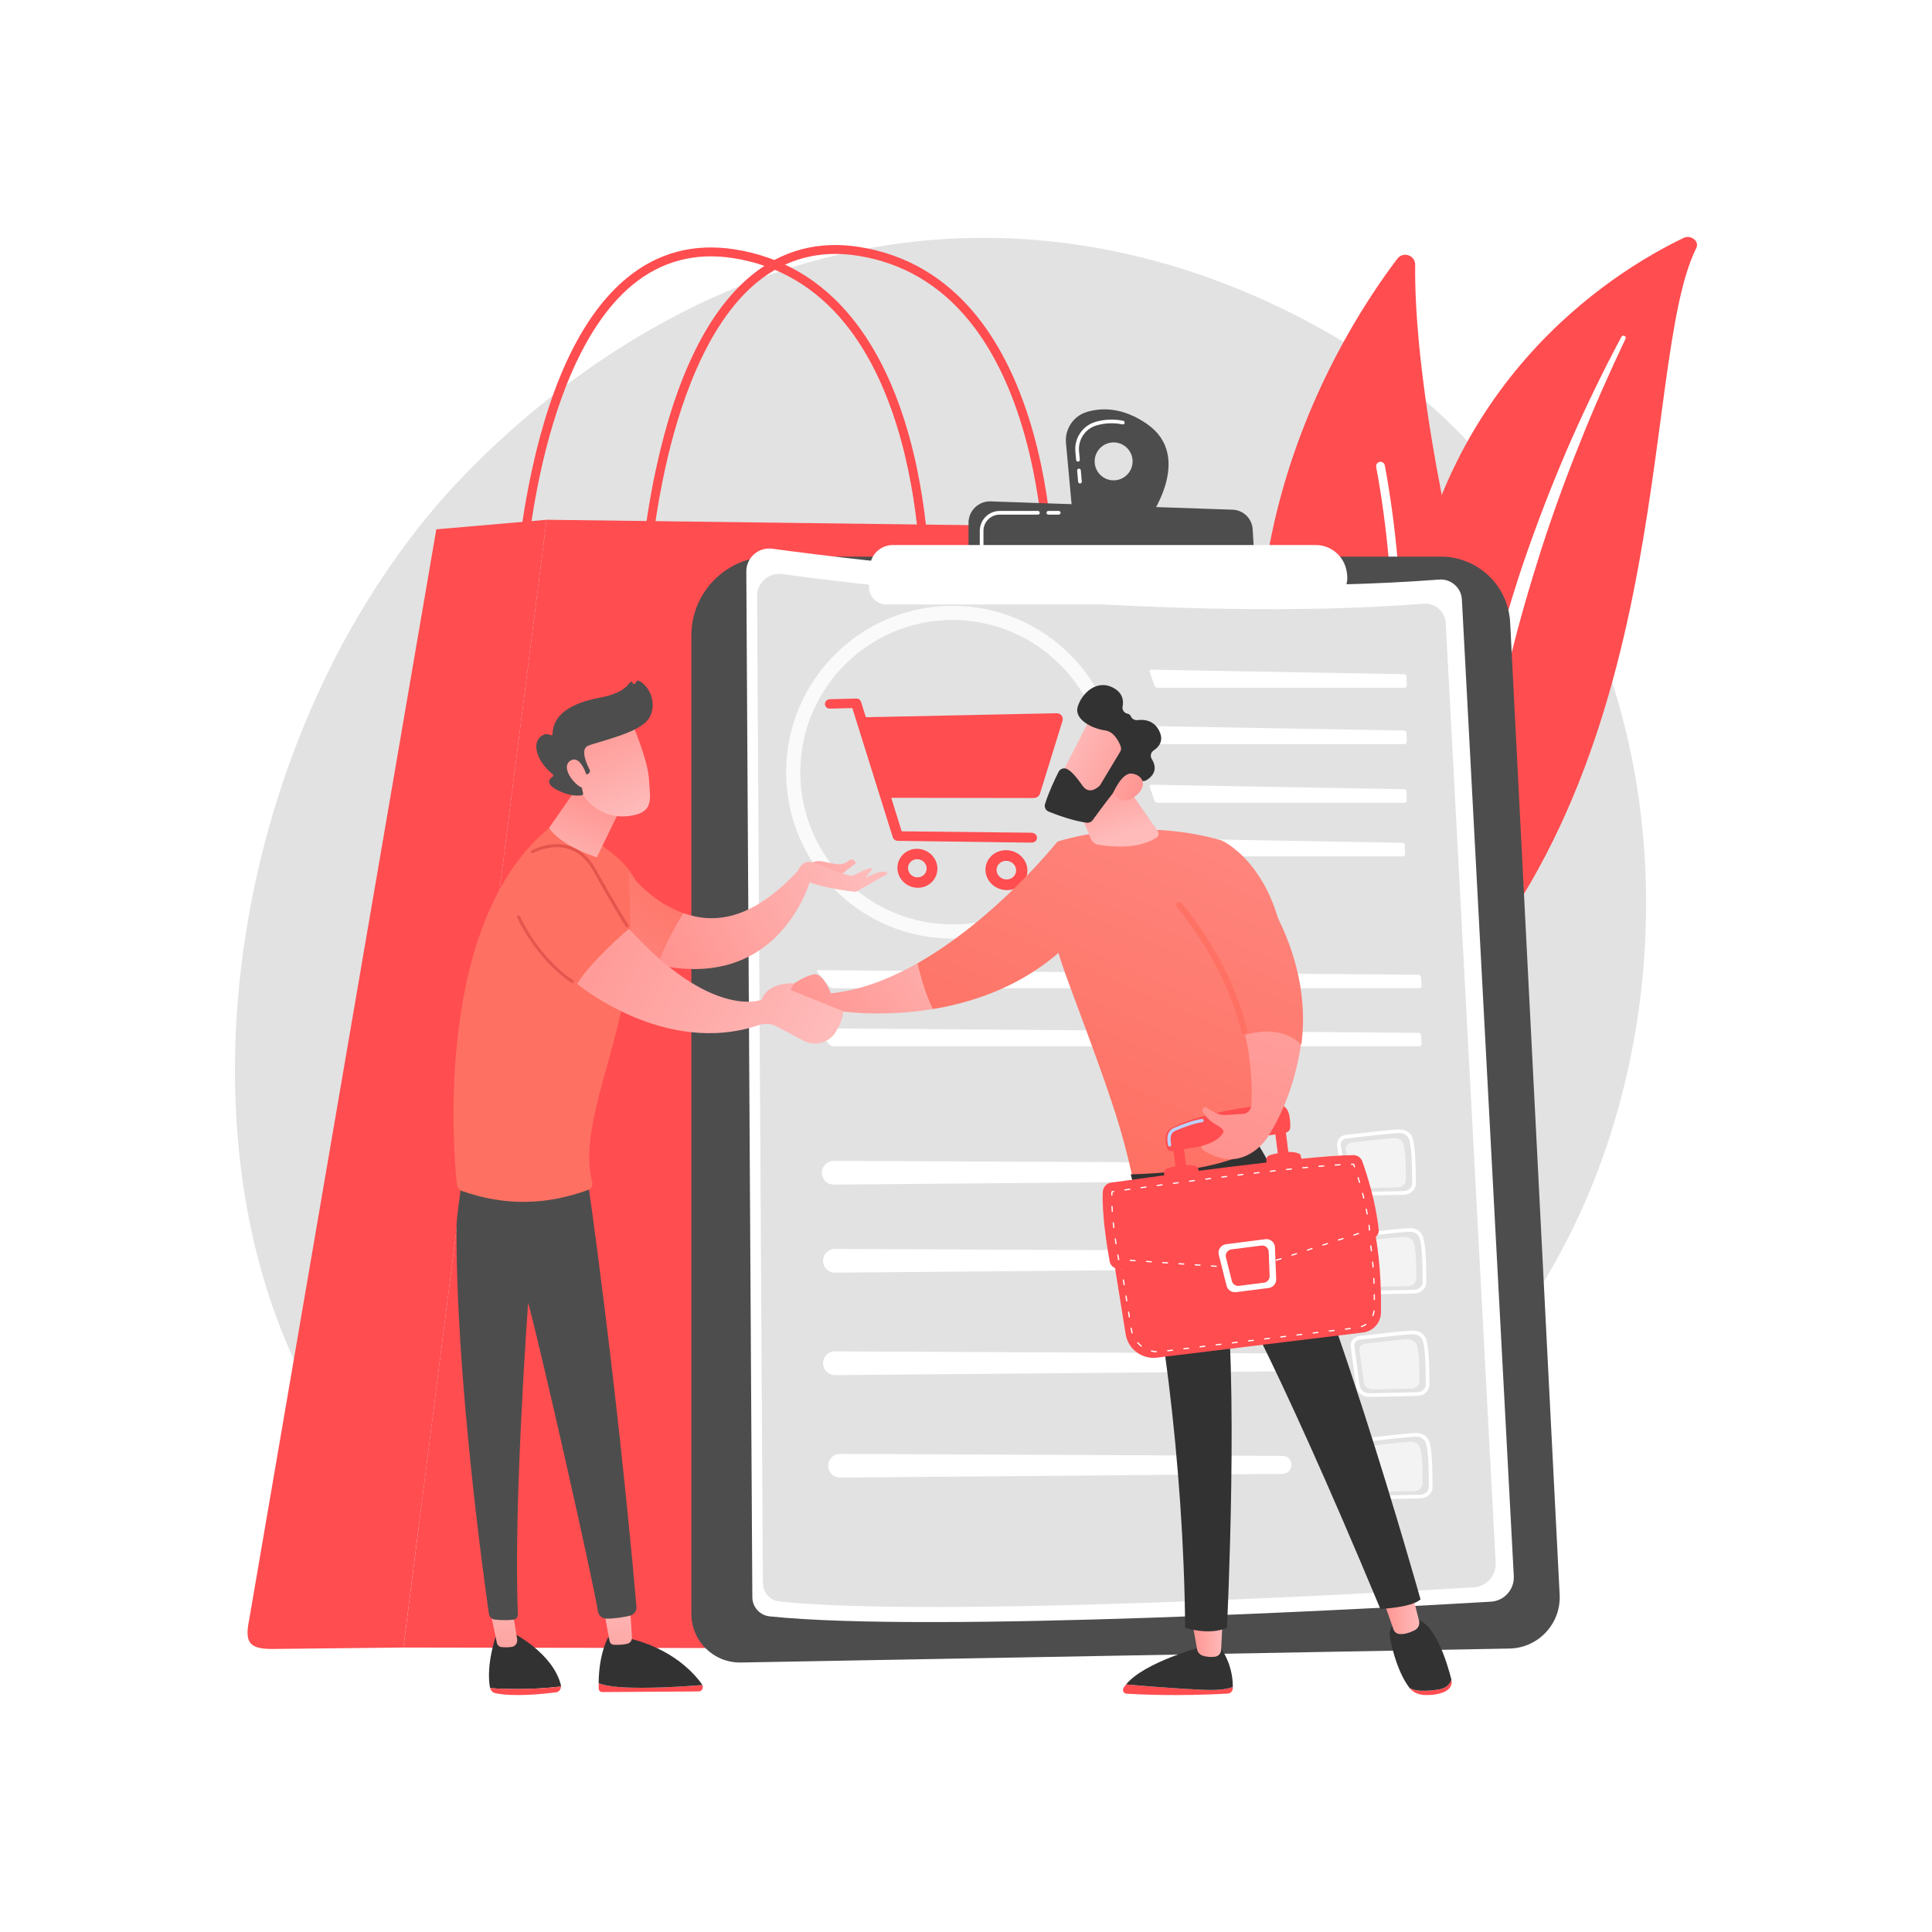 <?xml version="1.0" encoding="UTF-8" standalone="no"?>
<!DOCTYPE svg PUBLIC "-//W3C//DTD SVG 1.1//EN" "http://www.w3.org/Graphics/SVG/1.1/DTD/svg11.dtd">
<svg width="100%" height="100%" viewBox="0 0 3710 3710" version="1.1" xmlns="http://www.w3.org/2000/svg" xmlns:xlink="http://www.w3.org/1999/xlink" xml:space="preserve" xmlns:serif="http://www.serif.com/" style="fill-rule:evenodd;clip-rule:evenodd;stroke-linejoin:round;stroke-miterlimit:2;">
    <g id="Background">
        <g>
            <g>
                <rect x="0" y="0" width="3710" height="3710" style="fill:white;"/>
            </g>
        </g>
    </g>
    <g id="Illustration">
        <path d="M3047.37,2299.99C2772.85,2941.63 2048.22,3217.23 1480.47,3170.24C1325.45,3157.41 1013.54,3131.6 770.003,2901.29C302.305,2459 374.335,1534.5 822.056,990.2C879.713,920.106 1278.81,450.481 1900.72,456.767C2356.06,461.37 2675.65,718.581 2714.51,750.624C2763.6,791.104 2871.88,887.296 2969.47,1039.9C3198.76,1398.46 3218.91,1899.02 3047.37,2299.99Z" style="fill:rgb(226,226,226);fill-rule:nonzero;"/>
        <path d="M3257.44,476.201C3263.78,463.54 3247.04,450.131 3233.26,456.748C3093.29,523.929 2743.56,741.646 2695.22,1256.2C2634.56,1901.78 2429.6,2093.79 2208.93,2188.13C2208.93,2188.13 2482.07,2184.11 2699.22,1991.46C3232.35,1518.44 3144.62,701.316 3257.44,476.201Z" style="fill:rgb(255,77,80);fill-rule:nonzero;"/>
        <path d="M3121.69,650.017C3090.45,716.053 3060.76,782.682 3033.96,850.332C3006.75,917.823 2981.95,986.144 2959.66,1055.19C2937.69,1124.32 2917.23,1193.89 2900.23,1264.32C2882.87,1334.65 2869.02,1405.76 2855.41,1477.22C2841.35,1548.54 2827.65,1620.49 2805.4,1690.93C2783.27,1761.25 2751.03,1829.82 2705.03,1890.35C2693.55,1905.42 2681.69,1920.36 2668.9,1934.47C2656.42,1948.82 2643.17,1962.64 2629.63,1976.23C2602.38,2003.29 2572.91,2028.68 2541.28,2051.91C2477.86,2098.24 2405.79,2135.56 2329.54,2163.51C2321.51,2166.46 2311.85,2162.96 2307.95,2155.71C2304.13,2148.59 2307.29,2140.49 2315.01,2137.41L2315.06,2137.39C2333.35,2130.12 2351.51,2122.66 2369.18,2114.5C2378.1,2110.55 2386.77,2106.24 2395.55,2102.09C2404.11,2097.64 2412.89,2093.49 2421.26,2088.8C2455.16,2070.57 2487.39,2050.19 2517.59,2027.71C2578.18,1983.07 2630.87,1929.8 2674.93,1872.06C2696.58,1842.93 2715.63,1812.32 2731.83,1780.36C2748,1748.39 2761.31,1715.12 2772.41,1681.02C2794.62,1612.8 2808.86,1541.72 2823.51,1470.52C2838.28,1399.34 2853.68,1327.92 2872.46,1257.37C2881.74,1222.07 2891.75,1186.96 2902.49,1152.07C2907.74,1134.59 2913.38,1117.23 2918.99,1099.86C2924.79,1082.55 2930.7,1065.27 2936.78,1048.05C2961.22,979.212 2988.1,911.202 3017.46,844.177C3047.19,777.298 3078.99,711.252 3113.73,646.564C3114.72,644.715 3117.29,644.023 3119.47,645.019C3121.58,645.986 3122.55,648.198 3121.69,650.017Z" style="fill:white;fill-rule:nonzero;"/>
        <path d="M2594,1898.81C2604.74,1917.5 2631.09,1919.14 2644.29,1902.09C2717.14,1808.06 2899.09,1523.58 2805.79,1123.68C2727.01,785.981 2716.38,595.381 2717.55,508.521C2717.8,490.154 2694.45,482.146 2683.35,496.776C2560.8,658.19 2204.53,1221.66 2594,1898.81Z" style="fill:rgb(255,77,80);fill-rule:nonzero;"/>
        <path d="M2622.77,1893.91C2623.26,1894.13 2623.78,1894.3 2624.32,1894.41C2628.86,1895.42 2633.35,1892.56 2634.36,1888.02C2635.5,1882.88 2747.58,1368.17 2659.25,893.674C2658.39,889.108 2654,886.092 2649.43,886.939C2644.86,887.791 2641.85,892.184 2642.69,896.756C2730.38,1367.8 2619.06,1879.26 2617.93,1884.37C2617.04,1888.37 2619.16,1892.33 2622.77,1893.91Z" style="fill:white;fill-rule:nonzero;"/>
        <path d="M996.422,1159.22C996.312,1159.22 996.202,1159.21 996.092,1159.21C991.382,1159.03 987.709,1155.07 987.889,1150.36C987.932,1149.23 992.522,1035.75 1021.11,904.079C1059.68,726.364 1121.19,601.752 1203.92,533.703C1263.13,485.009 1332.83,466.566 1411.08,478.881C1501.23,493.073 1577.09,537.598 1636.55,611.222C1683.76,669.679 1720.7,746.483 1746.35,839.501C1789.82,997.171 1785.74,1149.42 1785.69,1150.94C1785.55,1155.65 1781.75,1159.35 1776.9,1159.21C1772.19,1159.07 1768.49,1155.13 1768.63,1150.42C1768.68,1148.92 1772.66,998.905 1729.8,843.68C1704.76,753.017 1668.88,678.365 1623.15,621.798C1566.45,551.655 1494.2,509.243 1408.42,495.74C1335.19,484.207 1270.04,501.418 1214.76,546.884C1115.5,628.53 1063.73,788.162 1037.78,907.698C1009.51,1037.92 1004.98,1149.89 1004.94,1151.01C1004.77,1155.61 1000.99,1159.22 996.422,1159.22Z" style="fill:rgb(255,77,80);fill-rule:nonzero;"/>
        <path d="M2502.43,3053.1L2206.57,1012.87L1049.68,998.12L774.638,3163.75L2406.19,3166.49C2465.57,3166.49 2511.09,3112.85 2502.43,3053.1Z" style="fill:rgb(255,77,80);fill-rule:nonzero;"/>
        <path d="M837.84,1016.46L1049.68,998.121L774.638,3163.75L522.642,3166.49C479.195,3166.49 469.488,3154.35 478.345,3111.08L837.84,1016.46Z" style="fill:rgb(255,77,80);fill-rule:nonzero;"/>
        <path d="M1235.24,1154.55C1235.13,1154.55 1235.02,1154.54 1234.9,1154.54C1230.2,1154.36 1226.53,1150.4 1226.7,1145.69C1226.75,1144.56 1231.34,1031.08 1259.92,899.408C1298.5,721.694 1360.01,597.081 1442.74,529.034C1501.95,480.337 1571.67,461.897 1649.9,474.21C1740.05,488.402 1815.9,532.929 1875.37,606.552C1922.58,665.009 1959.52,741.815 1985.17,834.833C2028.64,992.501 2024.56,1144.75 2024.51,1146.27C2024.37,1150.98 2020.61,1154.67 2015.72,1154.54C2011.01,1154.4 2007.31,1150.46 2007.45,1145.75C2007.5,1144.26 2011.48,994.236 1968.62,839.011C1943.58,748.348 1907.7,673.698 1861.97,617.13C1805.27,546.988 1733.02,504.574 1647.24,491.07C1574.03,479.543 1508.87,496.748 1453.6,542.202C1354.38,623.8 1302.61,783.31 1276.66,902.754C1248.36,1033.01 1243.8,1145.22 1243.76,1146.34C1243.58,1150.93 1239.8,1154.55 1235.24,1154.55Z" style="fill:rgb(255,77,80);fill-rule:nonzero;"/>
        <path d="M1327.64,1220.25C1327.64,1136.63 1395.43,1068.84 1479.05,1068.84L2766.71,1068.84C2837.75,1068.84 2896.33,1124.51 2899.94,1195.45L2994.99,3062.32C2997.81,3117.84 2954.11,3164.66 2898.53,3165.68L1422.71,3192.5C1370.48,3193.45 1327.64,3151.37 1327.64,3099.14L1327.64,1220.25Z" style="fill:rgb(77,77,77);fill-rule:nonzero;"/>
        <path d="M1433.13,1097.57C1432.97,1070.82 1456.5,1050.11 1483.01,1053.7C1658.85,1077.55 2263.53,1151.3 2763.46,1112.92C2786.26,1111.17 2806.05,1128.45 2807.26,1151.28L2906.92,3026.46C2908.29,3052.18 2888.66,3074.16 2862.95,3075.68C2652.69,3088.13 1786.76,3136.23 1477.89,3103.88C1459.1,3101.91 1444.83,3086.08 1444.71,3067.18L1433.13,1097.57Z" style="fill:white;fill-rule:nonzero;"/>
        <path d="M1453.84,1144.56C1453.69,1118.81 1476.33,1098.88 1501.85,1102.35C1671.07,1125.29 2252.97,1196.27 2734.08,1159.34C2756.02,1157.65 2775.06,1174.28 2776.23,1196.25L2872.14,3000.82C2873.45,3025.57 2854.56,3046.72 2829.82,3048.19C2627.48,3060.16 1794.15,3106.45 1496.92,3075.32C1478.83,3073.43 1465.1,3058.2 1464.99,3040.01L1453.84,1144.56Z" style="fill:rgb(226,226,226);fill-rule:nonzero;"/>
        <path d="M2696.98,1320.66C2699.5,1320.66 2701.51,1318.59 2701.43,1316.07L2700.95,1299.29C2700.87,1296.76 2698.75,1294.66 2696.22,1294.62L2210.82,1285.97C2208.3,1285.92 2206.92,1287.83 2207.76,1290.21L2216.95,1316.33C2217.79,1318.71 2220.54,1320.65 2223.07,1320.65L2696.98,1320.65L2696.98,1320.66Z" style="fill:white;fill-rule:nonzero;"/>
        <path d="M2210.82,1394.26C2208.3,1394.21 2206.92,1396.12 2207.76,1398.5L2216.95,1424.62C2217.79,1427 2220.54,1428.95 2223.07,1428.95L2696.98,1428.95C2699.5,1428.95 2701.51,1426.88 2701.43,1424.36L2700.95,1407.58C2700.87,1405.05 2698.75,1402.95 2696.22,1402.91L2210.82,1394.26Z" style="fill:white;fill-rule:nonzero;"/>
        <path d="M2207.53,1609.77C2205.01,1609.72 2203.63,1611.63 2204.47,1614.01L2213.67,1640.13C2214.51,1642.51 2217.26,1644.46 2219.78,1644.46L2693.69,1644.46C2696.22,1644.46 2698.22,1642.39 2698.15,1639.87L2697.66,1623.09C2697.58,1620.56 2695.46,1618.46 2692.93,1618.42L2207.53,1609.77Z" style="fill:white;fill-rule:nonzero;"/>
        <path d="M2210.82,1506.88C2208.3,1506.84 2206.92,1508.75 2207.76,1511.13L2216.95,1537.25C2217.79,1539.63 2220.54,1541.57 2223.07,1541.57L2696.98,1541.57C2699.5,1541.57 2701.51,1539.51 2701.43,1536.99L2700.95,1520.2C2700.87,1517.68 2698.75,1515.58 2696.22,1515.53L2210.82,1506.88Z" style="fill:white;fill-rule:nonzero;"/>
        <path d="M2725.65,1897.74C2728.17,1897.74 2730.1,1895.68 2729.92,1893.16L2728.77,1876.36C2728.6,1873.84 2726.39,1871.76 2723.87,1871.75L1571.19,1863C1568.67,1862.98 1567.92,1864.56 1569.53,1866.5L1592.45,1894.2C1594.06,1896.15 1597.44,1897.74 1599.96,1897.74L2725.65,1897.74L2725.65,1897.74Z" style="fill:white;fill-rule:nonzero;"/>
        <path d="M1571.19,1974.58C1568.67,1974.56 1567.92,1976.14 1569.53,1978.08L1592.45,2005.78C1594.06,2007.73 1597.44,2009.32 1599.96,2009.32L2725.65,2009.32C2728.17,2009.32 2730.1,2007.26 2729.93,2004.74L2728.77,1987.94C2728.6,1985.42 2726.39,1983.34 2723.87,1983.33L1571.19,1974.58Z" style="fill:white;fill-rule:nonzero;"/>
        <path d="M1581.27,2426.86C1583.93,2436.94 1593.09,2443.93 1603.51,2443.85L2453.11,2436.6C2462.72,2436.52 2470.41,2428.59 2470.2,2418.98C2469.99,2409.64 2462.38,2402.16 2453.04,2402.12L1603.42,2398.24C1588.42,2398.18 1577.44,2412.36 1581.27,2426.86Z" style="fill:white;fill-rule:nonzero;"/>
        <path d="M1579,2257.8C1581.66,2267.88 1590.82,2274.87 1601.24,2274.78L2450.84,2267.54C2460.45,2267.46 2468.14,2259.53 2467.93,2249.92C2467.73,2240.58 2460.12,2233.1 2450.78,2233.06L1601.15,2229.18C1586.16,2229.12 1575.18,2243.3 1579,2257.8Z" style="fill:white;fill-rule:nonzero;"/>
        <path d="M1581.27,2623.66C1583.93,2633.74 1593.09,2640.74 1603.51,2640.65L2453.11,2633.4C2462.72,2633.32 2470.41,2625.4 2470.2,2615.79C2469.99,2606.45 2462.38,2598.97 2453.04,2598.92L1603.42,2595.05C1588.42,2594.98 1577.44,2609.16 1581.27,2623.66Z" style="fill:white;fill-rule:nonzero;"/>
        <path d="M1591.13,2820.47C1593.79,2830.55 1602.95,2837.54 1613.37,2837.45L2462.97,2830.21C2472.58,2830.12 2480.27,2822.2 2480.06,2812.59C2479.86,2803.25 2472.25,2795.77 2462.9,2795.73L1613.28,2791.85C1598.29,2791.78 1587.31,2805.96 1591.13,2820.47Z" style="fill:white;fill-rule:nonzero;"/>
        <path d="M2695.98,2294.26C2695.9,2294.26 2695.81,2294.27 2695.73,2294.27L2603.92,2296.2C2590.8,2296.47 2579.7,2287.78 2578.1,2275.98L2567.68,2199.22C2567.06,2194.71 2568.33,2190.2 2571.24,2186.51C2574.5,2182.39 2579.54,2179.71 2585.08,2179.16C2592.79,2178.39 2603.65,2177.13 2615.15,2175.8C2639.36,2172.99 2669.49,2169.49 2686.49,2168.76C2698.82,2168.32 2709.5,2175.3 2712.74,2185.95C2718.06,2203.48 2718.66,2236.96 2718.84,2272.63C2718.9,2284.22 2708.67,2293.88 2695.98,2294.26ZM2585.77,2186.18C2582.14,2186.53 2578.86,2188.25 2576.78,2190.89C2575.06,2193.06 2574.31,2195.68 2574.66,2198.27L2585.09,2275.03C2586.2,2283.28 2594.24,2289.35 2603.77,2289.15L2695.58,2287.22C2695.64,2287.22 2695.7,2287.22 2695.76,2287.22C2704.66,2286.94 2711.83,2280.45 2711.79,2272.67C2711.61,2237.53 2711.03,2204.62 2705.99,2188C2703.73,2180.55 2695.75,2175.56 2686.79,2175.8C2670.05,2176.53 2640.06,2180.01 2615.96,2182.8C2604.43,2184.14 2593.54,2185.4 2585.77,2186.18Z" style="fill:white;fill-rule:nonzero;"/>
        <path d="M2595.89,2193.82C2615.13,2191.91 2656.9,2186.38 2676.77,2185.52C2685.19,2185.16 2692.73,2190.02 2694.93,2197.26C2699.2,2211.33 2699.56,2239.62 2699.69,2265.73C2699.73,2273.55 2692.74,2280.01 2683.98,2280.19L2610.61,2281.73C2601.59,2281.92 2593.91,2276 2592.83,2268.01L2584.5,2206.67C2583.64,2200.33 2588.76,2194.53 2595.89,2193.82Z" style="fill:white;fill-opacity:0.6;fill-rule:nonzero;"/>
        <path d="M2716.04,2483.84C2715.95,2483.84 2715.87,2483.84 2715.79,2483.85L2623.98,2485.77C2610.86,2486.05 2599.76,2477.36 2598.16,2465.56L2587.73,2388.8C2587.12,2384.29 2588.39,2379.78 2591.3,2376.09C2594.56,2371.97 2599.6,2369.28 2605.13,2368.73C2612.85,2367.97 2623.71,2366.71 2635.21,2365.37C2659.42,2362.56 2689.55,2359.07 2706.54,2358.34C2706.67,2358.33 2706.79,2358.32 2706.91,2358.32C2718.98,2357.95 2729.59,2364.98 2732.8,2375.53C2738.12,2393.06 2738.72,2426.53 2738.9,2462.21C2738.96,2473.8 2728.73,2483.45 2716.04,2483.84ZM2605.83,2375.75C2602.19,2376.11 2598.91,2377.83 2596.84,2380.46C2595.12,2382.63 2594.37,2385.26 2594.72,2387.85L2605.14,2464.61C2606.26,2472.85 2614.3,2478.92 2623.83,2478.72L2715.64,2476.8C2715.7,2476.8 2715.76,2476.79 2715.82,2476.79C2724.72,2476.52 2731.89,2470.03 2731.85,2462.24C2731.67,2427.11 2731.1,2394.2 2726.05,2377.57C2723.79,2370.12 2715.69,2364.97 2706.85,2365.38C2690.11,2366.1 2660.12,2369.58 2636.02,2372.38C2624.49,2373.72 2613.6,2374.98 2605.83,2375.75Z" style="fill:white;fill-rule:nonzero;"/>
        <path d="M2615.95,2383.4C2635.19,2381.49 2676.96,2375.95 2696.83,2375.1C2705.25,2374.74 2712.79,2379.6 2714.99,2386.84C2719.26,2400.91 2719.62,2429.19 2719.75,2455.3C2719.79,2463.13 2712.8,2469.58 2704.04,2469.77L2630.67,2471.31C2621.65,2471.5 2613.97,2465.58 2612.89,2457.59L2604.56,2396.25C2603.69,2389.9 2608.81,2384.1 2615.95,2383.4Z" style="fill:white;fill-opacity:0.6;fill-rule:nonzero;"/>
        <path d="M2722.05,2680.55C2721.97,2680.55 2721.89,2680.55 2721.8,2680.56L2629.99,2682.48C2616.88,2682.76 2605.78,2674.07 2604.17,2662.27L2593.75,2585.51C2593.14,2581.01 2594.41,2576.49 2597.32,2572.8C2600.58,2568.68 2605.62,2565.99 2611.15,2565.44C2618.87,2564.68 2629.73,2563.42 2641.22,2562.09C2665.44,2559.27 2695.57,2555.78 2712.56,2555.05C2712.68,2555.04 2712.81,2555.03 2712.93,2555.03C2725,2554.66 2735.61,2561.7 2738.81,2572.24C2744.13,2589.77 2744.74,2623.24 2744.92,2658.92C2744.98,2670.51 2734.74,2680.16 2722.05,2680.55ZM2611.85,2572.46C2608.21,2572.82 2604.93,2574.54 2602.85,2577.17C2601.14,2579.34 2600.39,2581.97 2600.74,2584.56L2611.16,2661.32C2612.28,2669.57 2620.31,2675.64 2629.85,2675.43L2721.66,2673.51C2721.72,2673.51 2721.78,2673.5 2721.84,2673.5C2730.73,2673.23 2737.91,2666.74 2737.87,2658.95C2737.69,2623.82 2737.11,2590.91 2732.07,2574.28C2729.8,2566.84 2721.71,2561.65 2712.87,2562.09C2696.13,2562.81 2666.14,2566.29 2642.04,2569.09C2630.51,2570.43 2619.62,2571.69 2611.85,2572.46Z" style="fill:white;fill-rule:nonzero;"/>
        <path d="M2621.96,2580.11C2641.2,2578.2 2682.98,2572.66 2702.85,2571.81C2711.26,2571.45 2718.81,2576.31 2721.01,2583.55C2725.28,2597.62 2725.63,2625.9 2725.76,2652.02C2725.8,2659.84 2718.82,2666.29 2710.05,2666.48L2636.68,2668.02C2627.66,2668.21 2619.99,2662.29 2618.9,2654.3L2610.57,2592.96C2609.71,2586.61 2614.83,2580.82 2621.96,2580.11Z" style="fill:white;fill-opacity:0.6;fill-rule:nonzero;"/>
        <path d="M2728.07,2877.26C2727.99,2877.26 2727.9,2877.27 2727.82,2877.27L2636.01,2879.2C2622.89,2879.47 2611.79,2870.78 2610.19,2858.98L2599.77,2782.22C2599.16,2777.72 2600.42,2773.2 2603.34,2769.51C2606.6,2765.39 2611.64,2762.7 2617.17,2762.15C2624.88,2761.39 2635.74,2760.13 2647.24,2758.8C2671.45,2755.99 2701.59,2752.49 2718.58,2751.76C2718.7,2751.75 2718.83,2751.75 2718.95,2751.74C2731.02,2751.37 2741.63,2758.41 2744.83,2768.95C2750.15,2786.48 2750.76,2819.95 2750.93,2855.63C2750.99,2867.22 2740.76,2876.87 2728.07,2877.26ZM2617.86,2769.17C2614.23,2769.53 2610.95,2771.25 2608.87,2773.89C2607.15,2776.05 2606.4,2778.68 2606.75,2781.27L2617.18,2858.03C2618.3,2866.28 2626.33,2872.35 2635.86,2872.14L2727.67,2870.22C2727.73,2870.22 2727.79,2870.22 2727.86,2870.21C2736.75,2869.94 2743.92,2863.45 2743.88,2855.67C2743.7,2820.53 2743.13,2787.62 2738.08,2770.99C2735.82,2763.55 2727.72,2758.34 2718.88,2758.8C2702.14,2759.52 2672.15,2763 2648.05,2765.8C2636.53,2767.14 2625.64,2768.4 2617.86,2769.17Z" style="fill:white;fill-rule:nonzero;"/>
        <path d="M2627.98,2776.82C2647.22,2774.91 2689,2769.38 2708.86,2768.52C2717.28,2768.16 2724.83,2773.02 2727.02,2780.26C2731.29,2794.33 2731.65,2822.61 2731.78,2848.73C2731.82,2856.55 2724.84,2863.01 2716.07,2863.19L2642.7,2864.73C2633.68,2864.92 2626,2859 2624.92,2851.01L2616.59,2789.67C2615.73,2783.33 2620.85,2777.53 2627.98,2776.82Z" style="fill:white;fill-opacity:0.6;fill-rule:nonzero;"/>
        <path d="M2038.29,1373.74C2035.88,1370.78 2032.09,1369.54 2028.08,1369.63L1662.74,1377.29L1653.51,1347.98C1652.23,1343.89 1648.39,1341.28 1644.05,1341.39L1593.89,1342.71C1588.51,1342.85 1584.15,1346.59 1584.15,1351.96C1584.15,1357.33 1588.51,1360.85 1593.89,1360.72L1636.75,1359.71L1714.31,1607.56C1715.62,1611.73 1719.54,1614.6 1723.98,1614.66L1980.4,1618.1C1986.42,1618.18 1991.31,1614.41 1991.31,1608.72C1991.31,1603.03 1986.42,1599.13 1980.4,1599.07L1731.46,1596.38L1711.48,1532.03L1985.05,1532.45C1990.65,1532.45 1995.59,1528.79 1997.16,1523.71L2040.34,1384.1C2041.46,1380.46 2040.7,1376.71 2038.29,1373.74Z" style="fill:rgb(255,77,80);fill-rule:nonzero;"/>
        <path d="M1761.49,1629.95C1740.39,1629.62 1723.32,1646.04 1723.32,1666.55C1723.32,1687.06 1740.39,1704.2 1761.49,1704.75C1782.72,1705.31 1800.08,1688.89 1800.08,1668.16C1800.08,1647.42 1782.72,1630.28 1761.49,1629.95ZM1761.49,1684.8C1751.63,1684.57 1743.63,1676.58 1743.63,1666.98C1743.63,1657.38 1751.63,1649.71 1761.49,1649.89C1771.38,1650.08 1779.45,1658.08 1779.45,1667.73C1779.45,1677.37 1771.38,1685.04 1761.49,1684.8Z" style="fill:rgb(255,77,80);fill-rule:nonzero;"/>
        <path d="M1932.43,1632.6C1910.28,1632.26 1892.37,1649.07 1892.37,1670.09C1892.37,1691.1 1910.28,1708.66 1932.43,1709.24C1954.71,1709.83 1972.94,1693.02 1972.94,1671.77C1972.94,1650.52 1954.71,1632.95 1932.43,1632.6ZM1932.43,1688.81C1922.08,1688.56 1913.68,1680.37 1913.68,1670.53C1913.68,1660.7 1922.08,1652.85 1932.43,1653.04C1942.81,1653.23 1951.28,1661.43 1951.28,1671.32C1951.28,1681.2 1942.81,1689.05 1932.43,1688.81Z" style="fill:rgb(255,77,80);fill-rule:nonzero;"/>
        <path d="M1829.06,1802.38C1652.86,1802.38 1509.51,1659.03 1509.51,1482.83C1509.51,1306.63 1652.86,1163.27 1829.06,1163.27C2005.26,1163.27 2148.61,1306.63 2148.61,1482.83C2148.61,1659.03 2005.26,1802.38 1829.06,1802.38ZM1829.06,1190.58C1667.92,1190.58 1536.81,1321.68 1536.81,1482.83C1536.81,1643.97 1667.91,1775.07 1829.06,1775.07C1990.21,1775.07 2121.31,1643.97 2121.31,1482.83C2121.31,1321.68 1990.21,1190.58 1829.06,1190.58Z" style="fill:white;fill-opacity:0.81;fill-rule:nonzero;"/>
        <path d="M2202.74,814.298C2156.23,781.94 2115.79,782.581 2087.32,790.982C2061.35,798.645 2044.52,823.719 2046.99,850.684L2059.26,984.695L2205.37,997.661C2205.37,997.661 2293.96,877.756 2202.74,814.298ZM2138.49,922.412C2118.38,922.412 2102.07,906.102 2102.07,885.982C2102.07,865.862 2118.38,849.552 2138.49,849.552C2158.61,849.552 2174.92,865.862 2174.92,885.982C2174.92,906.103 2158.61,922.412 2138.49,922.412Z" style="fill:rgb(77,77,77);fill-rule:nonzero;"/>
        <path d="M2073.86,928.322C2072.06,928.322 2070.52,926.948 2070.35,925.117L2068.4,903.775C2068.22,901.837 2069.65,900.122 2071.58,899.943C2073.56,899.757 2075.24,901.193 2075.42,903.135L2077.37,924.477C2077.55,926.415 2076.12,928.13 2074.18,928.309C2074.07,928.319 2073.97,928.322 2073.86,928.322ZM2070.03,886.499C2068.22,886.499 2066.69,885.125 2066.52,883.294L2065.03,867.092C2062.68,841.405 2078.84,817.487 2103.47,810.22C2120.9,805.073 2138.87,804.336 2156.86,808.027C2158.77,808.416 2160,810.282 2159.61,812.189C2159.22,814.093 2157.37,815.312 2155.45,814.933C2138.59,811.483 2121.78,812.168 2105.46,816.981C2084.06,823.299 2070.01,844.103 2072.05,866.451L2073.54,882.653C2073.72,884.591 2072.29,886.306 2070.35,886.485C2070.24,886.495 2070.13,886.499 2070.03,886.499Z" style="fill:white;fill-rule:nonzero;"/>
        <path d="M1859.86,1071.3L1859.86,1003.92C1859.86,980.665 1879.14,962.036 1902.38,962.832L2366.92,978.748C2387.53,979.454 2404.23,995.727 2405.47,1016.32L2409.35,1081.06L1859.86,1071.3Z" style="fill:rgb(77,77,77);fill-rule:nonzero;"/>
        <path d="M2033.08,988.221L2013.1,988.221C2011.15,988.221 2009.57,986.644 2009.57,984.696C2009.57,982.747 2011.15,981.17 2013.1,981.17L2033.08,981.17C2035.02,981.17 2036.6,982.747 2036.6,984.696C2036.6,986.644 2035.02,988.221 2033.08,988.221Z" style="fill:white;fill-rule:nonzero;"/>
        <path d="M1885.01,1050.14C1883.06,1050.14 1881.48,1048.57 1881.48,1046.62L1881.48,1019.36C1881.48,998.301 1898.62,981.169 1919.67,981.169L1993.12,981.169C1995.07,981.169 1996.65,982.746 1996.65,984.695C1996.65,986.644 1995.07,988.22 1993.12,988.22L1919.67,988.22C1902.5,988.22 1888.53,1002.19 1888.53,1019.36L1888.53,1046.62C1888.53,1048.57 1886.95,1050.14 1885.01,1050.14Z" style="fill:white;fill-rule:nonzero;"/>
        <path d="M1670.59,1088.31C1671.71,1064.98 1690.95,1046.64 1714.31,1046.64L2526.63,1046.62C2555.84,1046.62 2580.81,1067.64 2585.8,1096.42L2586.48,1100.39C2591.94,1131.92 2567.67,1160.75 2535.68,1160.75L1702.28,1160.75C1683.13,1160.75 1667.87,1144.74 1668.79,1125.62L1670.59,1088.31Z" style="fill:white;fill-rule:nonzero;"/>
        <path d="M1595.64,1907.46C1595.64,1907.46 1580.38,1867.3 1562.56,1870.98C1544.74,1874.65 1525.24,1888.35 1525.24,1888.35L1496.61,1927.07C1496.61,1927.07 1576.99,1958.73 1605.26,1940.59C1605.26,1940.59 1687.36,1954.77 1791.03,1937.76C1776.02,1906.08 1767.08,1874.35 1761.82,1849.73C1709.31,1879.45 1652.75,1901.65 1595.64,1907.46Z" style="fill:url(#_Linear1);fill-rule:nonzero;"/>
        <path d="M2030.53,1616.12C2030.53,1616.12 1912.98,1764.17 1761.82,1849.73C1767.08,1874.35 1776.02,1906.08 1791.03,1937.76C1869.44,1924.89 1960.2,1894.18 2037.14,1825.95L2030.53,1616.12Z" style="fill:url(#_Linear2);fill-rule:nonzero;"/>
        <path d="M2177.12,2272.31C2154.13,2163.12 2131.14,2099.91 2054.17,1892.94C2029.95,1827.81 2007.96,1761.91 2018.59,1693.24L2030.53,1616.12C2030.53,1616.12 2180.11,1565.5 2345.92,1613.99C2345.92,1613.99 2572.13,1712.26 2418.48,2197.6C2349.22,2275.09 2268.17,2297.17 2177.12,2272.31Z" style="fill:url(#_Linear3);fill-rule:nonzero;"/>
        <path d="M2055.99,1517.68L2094.78,1610.87C2097.23,1616.75 2102.52,1620.95 2108.81,1622.02C2131.17,1625.86 2185.26,1631.85 2220.78,1608.49C2225.01,1605.71 2226.08,1599.96 2223.19,1595.8L2151.53,1492.92L2055.99,1517.68Z" style="fill:url(#_Linear4);fill-rule:nonzero;"/>
        <path d="M2096.1,1375.12C2094.47,1376.65 2027.36,1508.46 2027.36,1508.46L2103.43,1545.18L2185.6,1429.71C2185.6,1429.71 2123.37,1349.45 2096.1,1375.12Z" style="fill:url(#_Linear5);fill-rule:nonzero;"/>
        <path d="M2151.03,1443.56L2113.09,1506.81C2112.51,1507.77 2111.83,1508.64 2111.01,1509.4C2106.49,1513.6 2091.04,1525.83 2079.09,1509.18C2068.91,1495 2059.36,1482.1 2049.12,1476.78C2043.14,1473.67 2035.79,1476.15 2032.75,1482.16C2026.5,1494.56 2014.39,1519.81 2006.78,1543.76C2004.88,1549.76 2007.98,1556.21 2013.81,1558.57C2029.22,1564.81 2059.66,1576.1 2086.68,1579.83C2091.12,1580.44 2095.51,1578.57 2098.15,1574.95C2109.77,1559.03 2142.53,1514.53 2153.71,1503.39C2164.1,1493.04 2183.27,1496.94 2191.91,1499.43C2195.19,1500.37 2198.68,1499.91 2201.61,1498.15C2210.37,1492.88 2225.66,1479.73 2211.67,1457.47C2208.19,1451.94 2209.97,1444.57 2215.43,1440.97C2225.21,1434.54 2235.83,1422.45 2225.72,1402.89C2215.47,1383.08 2197.19,1381.3 2184.73,1382.82C2179.22,1383.5 2173.62,1380.61 2171.51,1375.47C2170.57,1373.19 2168.71,1371.24 2165.25,1370.54C2158.72,1369.22 2154.43,1363.25 2155.72,1356.71C2157.91,1345.5 2156.26,1330.94 2138.36,1321.1C2105.54,1303.05 2076.79,1332.46 2069.47,1357.28C2062.16,1382.11 2098.86,1399.65 2121.95,1402.58C2138.91,1404.73 2148.2,1423.23 2151.94,1432.91C2153.3,1436.42 2152.97,1440.33 2151.03,1443.56Z" style="fill:rgb(50,50,50);fill-rule:nonzero;"/>
        <path d="M2137.73,1522.32C2137.73,1522.32 2154.06,1483.91 2172.74,1485.48C2191.42,1487.05 2206.13,1505.66 2182.97,1526.58C2154.17,1552.61 2137.73,1522.32 2137.73,1522.32Z" style="fill:url(#_Linear6);fill-rule:nonzero;"/>
        <path d="M2162.39,3234.6C2198.52,3237.72 2261.22,3242.8 2310.65,3244.97C2340.36,3246.28 2357.47,3243.37 2367.32,3239.43C2367.3,3240.54 2367.27,3241.59 2367.23,3242.56C2367,3247.76 2362.77,3251.92 2357.51,3252.22C2264.11,3257.43 2189.83,3254.02 2163.39,3252.41C2157.92,3252.08 2154.66,3246.14 2157.46,3241.47C2158.86,3239.14 2160.55,3236.86 2162.39,3234.6Z" style="fill:rgb(255,77,80);fill-rule:nonzero;"/>
        <path d="M2310.65,3244.97C2261.22,3242.79 2198.52,3237.72 2162.39,3234.6C2197.91,3191.02 2310.65,3161.65 2310.65,3161.65L2342.49,3161.65C2364.39,3193.22 2367.56,3223.27 2367.32,3239.42C2357.47,3243.37 2340.36,3246.28 2310.65,3244.97Z" style="fill:rgb(50,50,50);fill-rule:nonzero;"/>
        <path d="M2347.85,3109.67L2344.87,3168.63C2344.55,3175.02 2339.77,3180.38 2333.38,3181.3C2327.01,3182.21 2318.49,3182.32 2309.46,3179.32C2303.9,3177.47 2299.77,3172.78 2298.75,3167.07L2288.45,3109.67L2347.85,3109.67L2347.85,3109.67Z" style="fill:url(#_Linear7);fill-rule:nonzero;"/>
        <path d="M2761.42,3244.53C2777.09,3242.34 2784.18,3234.2 2787.15,3225.5C2787.17,3225.58 2787.19,3225.66 2787.21,3225.74C2789.51,3234.92 2784.17,3244.43 2773.49,3248.95C2760.58,3254.42 2746.46,3255.35 2735.5,3254.9C2723.74,3254.41 2712.95,3249.55 2707.01,3241.76L2706.93,3241.64C2718.73,3247.49 2735.3,3248.17 2761.42,3244.53Z" style="fill:rgb(255,77,80);fill-rule:nonzero;"/>
        <path d="M2687.56,3109.29L2713.82,3109.29C2753.81,3108.47 2778.93,3192.84 2787.15,3225.5C2784.18,3234.2 2777.09,3242.34 2761.42,3244.53C2735.3,3248.17 2718.73,3247.49 2706.92,3241.64C2685.32,3213.21 2674.6,3171.56 2669.45,3147.26C2663.6,3119.62 2687.56,3109.29 2687.56,3109.29Z" style="fill:rgb(50,50,50);fill-rule:nonzero;"/>
        <path d="M2710.44,3054.56L2725.02,3112.56C2726.81,3119.67 2723.41,3127.02 2716.83,3130.39C2708.67,3134.58 2697.19,3138.98 2686.64,3137.71C2681.67,3137.11 2677.55,3133.61 2675.91,3128.94L2654.5,3067.92L2710.44,3054.56Z" style="fill:url(#_Linear8);fill-rule:nonzero;"/>
        <path d="M2727.83,3071.33C2709.69,3087.42 2650.69,3089.54 2650.69,3089.54C2438.14,2579.4 2349.52,2438.96 2349.52,2438.96C2380.21,2631.51 2356.14,3125.76 2356.14,3125.76C2321.06,3141.24 2275.84,3125.76 2275.84,3125.76C2272.99,2810.53 2228.61,2471.8 2171.37,2255.07C2315.03,2251.84 2393.1,2220.52 2418.05,2200.79C2537.8,2393.85 2727.83,3071.33 2727.83,3071.33Z" style="fill:rgb(50,50,50);fill-rule:nonzero;"/>
        <path d="M2135.18,2397.62L2161.61,2562.04C2166.22,2590.71 2192.78,2610.59 2221.74,2607.06L2617.38,2558.8C2636.73,2556.44 2651.41,2540.28 2651.8,2520.87C2652.64,2478.39 2650.97,2402.79 2633.14,2333.9L2135.18,2397.62Z" style="fill:rgb(255,77,80);fill-rule:nonzero;"/>
        <path d="M2220.44,2596.86C2220.42,2596.86 2220.4,2596.86 2220.37,2596.86C2217.19,2596.68 2214,2596.21 2210.9,2595.46C2210.27,2595.3 2209.89,2594.67 2210.04,2594.04C2210.19,2593.41 2210.82,2593.03 2211.46,2593.18C2214.42,2593.9 2217.46,2594.35 2220.51,2594.52C2221.15,2594.55 2221.65,2595.11 2221.61,2595.75C2221.58,2596.38 2221.06,2596.86 2220.44,2596.86ZM2242.21,2595.03C2241.62,2595.03 2241.12,2594.59 2241.05,2594C2240.97,2593.36 2241.43,2592.77 2242.07,2592.69L2251.38,2591.56C2252.08,2591.47 2252.61,2591.94 2252.69,2592.58C2252.77,2593.22 2252.31,2593.81 2251.67,2593.88L2242.36,2595.02C2242.3,2595.03 2242.26,2595.03 2242.21,2595.03ZM2273.25,2591.24C2272.66,2591.24 2272.16,2590.81 2272.08,2590.21C2272,2589.57 2272.46,2588.99 2273.1,2588.91L2282.41,2587.77C2283.12,2587.7 2283.64,2588.15 2283.72,2588.8C2283.8,2589.44 2283.34,2590.02 2282.7,2590.1L2273.39,2591.24C2273.34,2591.24 2273.29,2591.24 2273.25,2591.24ZM2304.28,2587.46C2303.69,2587.46 2303.19,2587.02 2303.12,2586.43C2303.04,2585.78 2303.5,2585.2 2304.14,2585.12L2313.45,2583.99C2314.15,2583.89 2314.68,2584.37 2314.75,2585.01C2314.83,2585.65 2314.37,2586.24 2313.73,2586.32L2304.42,2587.45C2304.37,2587.46 2304.33,2587.46 2304.28,2587.46ZM2191.62,2586.04C2191.37,2586.04 2191.12,2585.96 2190.9,2585.8C2188.38,2583.84 2186.03,2581.63 2183.91,2579.25C2183.47,2578.77 2183.52,2578.03 2184,2577.6C2184.49,2577.17 2185.22,2577.21 2185.66,2577.69C2187.69,2579.97 2189.93,2582.07 2192.34,2583.95C2192.85,2584.34 2192.95,2585.08 2192.55,2585.59C2192.32,2585.89 2191.97,2586.04 2191.62,2586.04ZM2335.31,2583.67C2334.73,2583.67 2334.22,2583.24 2334.15,2582.64C2334.07,2582 2334.53,2581.42 2335.17,2581.34L2344.48,2580.2C2345.18,2580.12 2345.71,2580.58 2345.79,2581.22C2345.87,2581.87 2345.41,2582.45 2344.77,2582.53L2335.46,2583.66C2335.41,2583.67 2335.36,2583.67 2335.31,2583.67ZM2366.35,2579.89C2365.76,2579.89 2365.26,2579.45 2365.18,2578.86C2365.1,2578.22 2365.56,2577.63 2366.2,2577.55L2375.51,2576.42C2376.22,2576.32 2376.74,2576.79 2376.82,2577.44C2376.9,2578.08 2376.44,2578.66 2375.8,2578.74L2366.49,2579.88C2366.44,2579.89 2366.39,2579.89 2366.35,2579.89ZM2397.38,2576.1C2396.79,2576.1 2396.29,2575.67 2396.22,2575.07C2396.14,2574.43 2396.6,2573.85 2397.24,2573.77L2406.55,2572.63C2407.25,2572.54 2407.78,2573.01 2407.86,2573.65C2407.93,2574.3 2407.47,2574.88 2406.84,2574.96L2397.53,2576.09C2397.47,2576.1 2397.43,2576.1 2397.38,2576.1ZM2428.42,2572.32C2427.83,2572.32 2427.33,2571.88 2427.25,2571.29C2427.17,2570.64 2427.63,2570.06 2428.27,2569.98L2437.58,2568.85C2438.28,2568.76 2438.81,2569.23 2438.89,2569.87C2438.97,2570.51 2438.51,2571.1 2437.87,2571.17L2428.56,2572.31C2428.51,2572.32 2428.46,2572.32 2428.42,2572.32ZM2459.45,2568.53C2458.86,2568.53 2458.36,2568.1 2458.29,2567.5C2458.21,2566.86 2458.67,2566.28 2459.31,2566.2L2468.62,2565.06C2469.32,2564.96 2469.85,2565.44 2469.93,2566.08C2470.01,2566.73 2469.55,2567.31 2468.91,2567.39L2459.6,2568.52C2459.54,2568.53 2459.5,2568.53 2459.45,2568.53ZM2490.49,2564.75C2489.9,2564.75 2489.39,2564.31 2489.32,2563.72C2489.24,2563.08 2489.7,2562.49 2490.34,2562.41L2499.65,2561.28C2500.35,2561.18 2500.88,2561.66 2500.96,2562.3C2501.04,2562.94 2500.58,2563.52 2499.94,2563.6L2490.63,2564.74C2490.58,2564.74 2490.53,2564.75 2490.49,2564.75ZM2521.52,2560.96C2520.93,2560.96 2520.43,2560.53 2520.36,2559.93C2520.28,2559.29 2520.74,2558.7 2521.38,2558.63L2530.69,2557.49C2531.39,2557.41 2531.92,2557.87 2531.99,2558.51C2532.07,2559.15 2531.61,2559.74 2530.97,2559.82L2521.66,2560.95C2521.61,2560.96 2521.57,2560.96 2521.52,2560.96ZM2174.11,2560.74C2173.61,2560.74 2173.14,2560.42 2172.99,2559.91C2172.26,2557.58 2171.7,2555.16 2171.31,2552.72L2170.96,2550.6C2170.86,2549.96 2171.29,2549.36 2171.93,2549.25C2172.58,2549.13 2173.17,2549.59 2173.28,2550.22L2173.62,2552.35C2173.99,2554.68 2174.53,2556.99 2175.22,2559.22C2175.41,2559.84 2175.07,2560.49 2174.45,2560.69C2174.34,2560.72 2174.22,2560.74 2174.11,2560.74ZM2552.55,2557.18C2551.97,2557.18 2551.46,2556.74 2551.39,2556.14C2551.31,2555.5 2551.77,2554.92 2552.41,2554.84L2561.72,2553.7C2562.42,2553.61 2562.95,2554.09 2563.03,2554.73C2563.11,2555.37 2562.65,2555.95 2562.01,2556.03L2552.7,2557.17C2552.65,2557.17 2552.6,2557.18 2552.55,2557.18ZM2583.59,2553.39C2583,2553.39 2582.5,2552.95 2582.42,2552.36C2582.34,2551.72 2582.8,2551.13 2583.44,2551.05L2592.75,2549.92C2593.45,2549.83 2593.98,2550.3 2594.06,2550.94C2594.14,2551.59 2593.68,2552.17 2593.04,2552.25L2583.73,2553.38C2583.68,2553.39 2583.63,2553.39 2583.59,2553.39ZM2614.43,2548.67C2613.95,2548.67 2613.5,2548.38 2613.33,2547.9C2613.11,2547.29 2613.43,2546.62 2614.03,2546.4C2616.89,2545.37 2619.6,2543.98 2622.1,2542.27C2622.63,2541.9 2623.36,2542.04 2623.73,2542.57C2624.09,2543.11 2623.96,2543.84 2623.42,2544.2C2620.76,2546.02 2617.87,2547.5 2614.83,2548.6C2614.7,2548.65 2614.57,2548.67 2614.43,2548.67ZM2168.65,2529.98C2168.08,2529.98 2167.58,2529.57 2167.49,2528.99L2166,2519.73C2165.9,2519.09 2166.33,2518.49 2166.97,2518.39C2167.64,2518.28 2168.22,2518.72 2168.32,2519.36L2169.8,2528.62C2169.91,2529.26 2169.47,2529.86 2168.84,2529.97C2168.77,2529.97 2168.71,2529.98 2168.65,2529.98ZM2636.29,2527.62C2636.14,2527.62 2636,2527.59 2635.85,2527.53C2635.25,2527.29 2634.96,2526.61 2635.2,2526.01C2636.34,2523.19 2637.11,2520.25 2637.49,2517.25C2637.58,2516.61 2638.15,2516.15 2638.81,2516.24C2639.45,2516.32 2639.9,2516.91 2639.82,2517.55C2639.41,2520.75 2638.59,2523.89 2637.38,2526.88C2637.19,2527.34 2636.75,2527.62 2636.29,2527.62ZM2163.69,2499.11C2163.12,2499.11 2162.62,2498.7 2162.53,2498.12L2161.04,2488.86C2160.94,2488.22 2161.37,2487.62 2162.01,2487.52C2162.66,2487.4 2163.25,2487.85 2163.35,2488.49L2164.84,2497.75C2164.95,2498.39 2164.51,2498.99 2163.87,2499.09C2163.81,2499.1 2163.75,2499.11 2163.69,2499.11ZM2639.12,2496.7C2638.48,2496.7 2637.95,2496.18 2637.95,2495.53C2637.95,2492.51 2637.93,2489.38 2637.88,2486.16C2637.88,2485.52 2638.39,2484.99 2639.04,2484.98C2639.68,2485.01 2640.22,2485.48 2640.23,2486.13C2640.27,2489.36 2640.29,2492.5 2640.3,2495.53C2640.3,2496.18 2639.77,2496.7 2639.12,2496.7ZM2158.72,2468.24C2158.16,2468.24 2157.66,2467.83 2157.57,2467.26L2156.08,2457.99C2155.97,2457.36 2156.41,2456.75 2157.05,2456.65C2157.72,2456.52 2158.29,2456.99 2158.39,2457.62L2159.88,2466.88C2159.99,2467.52 2159.55,2468.12 2158.91,2468.23C2158.85,2468.24 2158.78,2468.24 2158.72,2468.24ZM2638.5,2465.43C2637.87,2465.43 2637.35,2464.94 2637.33,2464.31C2637.21,2461.24 2637.08,2458.12 2636.92,2454.95C2636.88,2454.3 2637.38,2453.75 2638.03,2453.72C2638.7,2453.72 2639.23,2454.18 2639.26,2454.83C2639.42,2458.01 2639.55,2461.14 2639.67,2464.22C2639.7,2464.87 2639.19,2465.41 2638.54,2465.43L2638.5,2465.43ZM2153.76,2437.38C2153.19,2437.38 2152.69,2436.96 2152.6,2436.39L2151.12,2427.12C2151.01,2426.49 2151.45,2425.88 2152.09,2425.78C2152.74,2425.68 2153.33,2426.12 2153.43,2426.75L2154.92,2436.01C2155.02,2436.65 2154.59,2437.26 2153.95,2437.36C2153.89,2437.37 2153.82,2437.38 2153.76,2437.38ZM2636.69,2434.22C2636.08,2434.22 2635.57,2433.75 2635.52,2433.14C2635.27,2430.05 2635.01,2426.94 2634.73,2423.8C2634.67,2423.16 2635.14,2422.59 2635.79,2422.53C2636.45,2422.45 2637,2422.95 2637.06,2423.59C2637.35,2426.74 2637.61,2429.86 2637.86,2432.95C2637.91,2433.6 2637.42,2434.16 2636.78,2434.21C2636.75,2434.22 2636.72,2434.22 2636.69,2434.22ZM2148.8,2406.51C2148.24,2406.51 2147.74,2406.1 2147.64,2405.52L2146.15,2396.26C2146.05,2395.62 2146.48,2395.02 2147.12,2394.91C2147.8,2394.81 2148.36,2395.25 2148.47,2395.89L2149.96,2405.15C2150.06,2405.79 2149.63,2406.39 2148.99,2406.49C2148.93,2406.5 2148.86,2406.51 2148.8,2406.51ZM2633.56,2403.11C2632.98,2403.11 2632.47,2402.67 2632.4,2402.08C2632.01,2398.99 2631.61,2395.9 2631.18,2392.79C2631.09,2392.15 2631.53,2391.56 2632.17,2391.47C2632.85,2391.39 2633.41,2391.83 2633.5,2392.47C2633.93,2395.59 2634.34,2398.7 2634.72,2401.79C2634.8,2402.43 2634.35,2403.02 2633.7,2403.1C2633.66,2403.1 2633.61,2403.11 2633.56,2403.11ZM2151.84,2396.67C2151.26,2396.67 2150.75,2396.23 2150.68,2395.64C2150.59,2395 2151.05,2394.41 2151.69,2394.33L2160.99,2393.14C2161.74,2393.05 2162.22,2393.52 2162.31,2394.16C2162.39,2394.8 2161.93,2395.38 2161.29,2395.47L2151.99,2396.66C2151.94,2396.66 2151.89,2396.67 2151.84,2396.67ZM2182.86,2392.7C2182.27,2392.7 2181.77,2392.26 2181.69,2391.67C2181.61,2391.03 2182.07,2390.44 2182.7,2390.36L2192.01,2389.17C2192.74,2389.08 2193.24,2389.55 2193.32,2390.19C2193.4,2390.83 2192.95,2391.41 2192.31,2391.5L2183.01,2392.69C2182.95,2392.7 2182.9,2392.7 2182.86,2392.7ZM2213.87,2388.73C2213.28,2388.73 2212.78,2388.3 2212.7,2387.7C2212.62,2387.06 2213.08,2386.48 2213.72,2386.39L2223.02,2385.2C2223.75,2385.12 2224.25,2385.58 2224.33,2386.22C2224.41,2386.86 2223.96,2387.45 2223.32,2387.53L2214.01,2388.72C2213.96,2388.73 2213.91,2388.73 2213.87,2388.73ZM2244.88,2384.76C2244.29,2384.76 2243.79,2384.33 2243.71,2383.74C2243.63,2383.09 2244.09,2382.51 2244.72,2382.42L2254.03,2381.23C2254.75,2381.14 2255.26,2381.61 2255.34,2382.25C2255.42,2382.89 2254.97,2383.48 2254.33,2383.56L2245.03,2384.75C2244.97,2384.76 2244.92,2384.76 2244.88,2384.76ZM2275.89,2380.79C2275.3,2380.79 2274.8,2380.36 2274.72,2379.77C2274.64,2379.13 2275.1,2378.54 2275.74,2378.46L2285.04,2377.27C2285.76,2377.18 2286.27,2377.64 2286.35,2378.28C2286.43,2378.92 2285.98,2379.51 2285.34,2379.59L2276.03,2380.78C2275.98,2380.79 2275.93,2380.79 2275.89,2380.79ZM2306.9,2376.82C2306.32,2376.82 2305.81,2376.39 2305.74,2375.8C2305.65,2375.16 2306.11,2374.57 2306.75,2374.49L2316.05,2373.3C2316.76,2373.22 2317.28,2373.67 2317.37,2374.31C2317.45,2374.95 2316.99,2375.54 2316.35,2375.62L2307.05,2376.81C2307,2376.82 2306.95,2376.82 2306.9,2376.82ZM2337.91,2372.85C2337.33,2372.85 2336.82,2372.42 2336.75,2371.83C2336.66,2371.19 2337.12,2370.6 2337.76,2370.52L2347.06,2369.33C2347.77,2369.24 2348.29,2369.71 2348.38,2370.34C2348.46,2370.99 2348,2371.57 2347.36,2371.66L2338.06,2372.85C2338.01,2372.85 2337.96,2372.85 2337.91,2372.85ZM2628.91,2372.18C2628.35,2372.18 2627.86,2371.78 2627.76,2371.22C2627.21,2368.15 2626.64,2365.08 2626.04,2362.02C2625.91,2361.38 2626.33,2360.77 2626.96,2360.64C2627.6,2360.51 2628.21,2360.93 2628.34,2361.57C2628.94,2364.64 2629.52,2367.72 2630.07,2370.8C2630.18,2371.44 2629.76,2372.05 2629.12,2372.16C2629.05,2372.18 2628.98,2372.18 2628.91,2372.18ZM2368.92,2368.89C2368.34,2368.89 2367.83,2368.45 2367.76,2367.86C2367.67,2367.22 2368.13,2366.64 2368.77,2366.55L2378.07,2365.36C2378.82,2365.28 2379.3,2365.74 2379.39,2366.38C2379.47,2367.02 2379.01,2367.6 2378.37,2367.69L2369.07,2368.88C2369.02,2368.89 2368.97,2368.89 2368.92,2368.89ZM2399.93,2364.92C2399.35,2364.92 2398.84,2364.49 2398.77,2363.89C2398.68,2363.25 2399.14,2362.67 2399.78,2362.58L2409.08,2361.39C2409.82,2361.3 2410.31,2361.77 2410.4,2362.41C2410.48,2363.05 2410.02,2363.64 2409.38,2363.72L2400.08,2364.91C2400.03,2364.92 2399.98,2364.92 2399.93,2364.92ZM2430.94,2360.95C2430.36,2360.95 2429.85,2360.52 2429.78,2359.93C2429.7,2359.28 2430.15,2358.7 2430.79,2358.61L2440.09,2357.42C2440.83,2357.34 2441.32,2357.8 2441.41,2358.44C2441.49,2359.08 2441.03,2359.67 2440.39,2359.75L2431.09,2360.94C2431.04,2360.95 2430.99,2360.95 2430.94,2360.95ZM2461.95,2356.98C2461.37,2356.98 2460.87,2356.55 2460.79,2355.96C2460.71,2355.32 2461.16,2354.73 2461.8,2354.65L2471.11,2353.46C2471.84,2353.38 2472.34,2353.83 2472.42,2354.47C2472.5,2355.11 2472.05,2355.7 2471.41,2355.78L2462.11,2356.97C2462.05,2356.98 2462,2356.98 2461.95,2356.98ZM2492.97,2353.01C2492.38,2353.01 2491.88,2352.58 2491.8,2351.99C2491.72,2351.35 2492.18,2350.76 2492.82,2350.68L2502.12,2349.49C2502.84,2349.39 2503.35,2349.86 2503.43,2350.5C2503.51,2351.14 2503.06,2351.73 2502.42,2351.81L2493.12,2353C2493.06,2353.01 2493.01,2353.01 2492.97,2353.01ZM2523.97,2349.05C2523.39,2349.05 2522.89,2348.61 2522.81,2348.02C2522.73,2347.38 2523.18,2346.79 2523.83,2346.71L2533.13,2345.52C2533.85,2345.43 2534.36,2345.89 2534.44,2346.53C2534.52,2347.18 2534.07,2347.76 2533.43,2347.85L2524.12,2349.04C2524.07,2349.04 2524.02,2349.05 2523.97,2349.05ZM2554.99,2345.08C2554.4,2345.08 2553.9,2344.64 2553.82,2344.05C2553.74,2343.41 2554.2,2342.82 2554.84,2342.74L2564.14,2341.55C2564.85,2341.47 2565.37,2341.93 2565.45,2342.57C2565.53,2343.21 2565.08,2343.79 2564.44,2343.88L2555.14,2345.07C2555.08,2345.07 2555.03,2345.08 2554.99,2345.08ZM2622.47,2341.59C2621.94,2341.59 2621.46,2341.24 2621.33,2340.7C2621.01,2339.37 2620.67,2338.05 2620.33,2336.72L2617.16,2337.13C2616.47,2337.22 2615.93,2336.76 2615.85,2336.12C2615.77,2335.47 2616.22,2334.89 2616.86,2334.8L2622.09,2334.14L2622.34,2335.14C2622.78,2336.8 2623.2,2338.47 2623.61,2340.14C2623.76,2340.77 2623.38,2341.4 2622.75,2341.56C2622.66,2341.58 2622.56,2341.59 2622.47,2341.59ZM2586,2341.11C2585.42,2341.11 2584.91,2340.68 2584.84,2340.08C2584.75,2339.44 2585.21,2338.86 2585.85,2338.77L2595.15,2337.58C2595.86,2337.49 2596.39,2337.96 2596.47,2338.6C2596.55,2339.24 2596.09,2339.83 2595.45,2339.91L2586.15,2341.1C2586.1,2341.11 2586.05,2341.11 2586,2341.11Z" style="fill:white;fill-rule:nonzero;"/>
        <path d="M2235.7,2262.95L2235.26,2250.07C2236.22,2246.85 2238.73,2244.35 2241.96,2243.4C2254.02,2239.86 2284.13,2232.51 2300.24,2241.62L2304.33,2256.13L2235.7,2262.95Z" style="fill:rgb(255,77,80);fill-rule:nonzero;"/>
        <path d="M2272.61,2245.78C2269.86,2246.83 2267.02,2247.19 2264.09,2246.86C2260.54,2246.45 2257.71,2243.68 2257.26,2240.15L2252.16,2200.28L2272.45,2197.69L2277.55,2237.53C2278,2241.07 2275.96,2244.49 2272.61,2245.78Z" style="fill:rgb(255,77,80);fill-rule:nonzero;"/>
        <path d="M2432.22,2237.8L2431.78,2224.92C2432.74,2221.71 2435.25,2219.2 2438.47,2218.25C2450.54,2214.72 2480.65,2207.36 2496.76,2216.47L2500.85,2230.98L2432.22,2237.8Z" style="fill:rgb(255,77,80);fill-rule:nonzero;"/>
        <path d="M2469.13,2220.63C2466.38,2221.68 2463.54,2222.05 2460.61,2221.71C2457.05,2221.3 2454.23,2218.53 2453.78,2215L2448.14,2170.93L2468.43,2168.34L2474.06,2212.38C2474.52,2215.92 2472.48,2219.34 2469.13,2220.63Z" style="fill:rgb(255,77,80);fill-rule:nonzero;"/>
        <path d="M2251.35,2210.32L2468.62,2175.17C2473.58,2174.37 2477.34,2170.24 2477.57,2165.25C2477.89,2158.27 2477.64,2147.91 2474.71,2137.51C2471.38,2125.68 2459.86,2118.06 2447.59,2119.33C2406.76,2123.57 2303.14,2136.86 2248.91,2166.76C2243.18,2169.92 2239.36,2175.66 2238.64,2182.14C2237.94,2188.33 2238,2196.46 2240.95,2204.37C2242.51,2208.57 2246.9,2211.04 2251.35,2210.32Z" style="fill:rgb(255,77,80);fill-rule:nonzero;"/>
        <path d="M2246,2201.63C2244.58,2201.63 2243.29,2200.65 2242.95,2199.21C2242.87,2198.85 2240.94,2190.37 2242.12,2181.82C2243.08,2174.87 2247.7,2168.79 2254.17,2165.95C2265.97,2160.79 2288.62,2151.68 2307.77,2148.68C2309.48,2148.4 2311.07,2149.58 2311.34,2151.29C2311.61,2152.99 2310.44,2154.59 2308.73,2154.86C2289.59,2157.86 2265.95,2167.62 2256.68,2171.68C2252.12,2173.68 2248.99,2177.79 2248.31,2182.67C2247.29,2190.1 2249.03,2197.72 2249.05,2197.8C2249.43,2199.48 2248.39,2201.16 2246.7,2201.55C2246.47,2201.6 2246.23,2201.63 2246,2201.63Z" style="fill:rgb(189,208,251);fill-rule:nonzero;"/>
        <path d="M2133.83,2270.95C2204.21,2261.02 2508.75,2218.8 2598.7,2218.15C2606.44,2218.09 2613.38,2222.88 2615.99,2230.13C2624.25,2253.13 2641.82,2306.75 2647.54,2361.4C2648.32,2368.84 2643.68,2375.79 2636.54,2378.11L2439.23,2442.24L2367.41,2451.43L2146.48,2436.17C2138.69,2435.63 2132.27,2429.92 2130.89,2422.27C2125.99,2395.04 2115.57,2330.99 2117.68,2288.64C2118.13,2279.64 2124.87,2272.21 2133.83,2270.95Z" style="fill:rgb(255,77,80);fill-rule:nonzero;"/>
        <path d="M2367.04,2434.95L2357.45,2434.31C2356.81,2434.26 2356.32,2433.7 2356.36,2433.06C2356.41,2432.41 2356.96,2431.92 2357.61,2431.97L2366.97,2432.61L2367.95,2432.47C2368.65,2432.37 2369.18,2432.84 2369.26,2433.48C2369.34,2434.12 2368.89,2434.71 2368.25,2434.79L2367.04,2434.95ZM2335.7,2432.8C2335.67,2432.8 2335.65,2432.8 2335.62,2432.8L2326.26,2432.15C2325.62,2432.11 2325.13,2431.55 2325.17,2430.9C2325.22,2430.26 2325.76,2429.8 2326.42,2429.81L2335.78,2430.46C2336.43,2430.51 2336.91,2431.07 2336.87,2431.71C2336.83,2432.33 2336.31,2432.8 2335.7,2432.8ZM2389.8,2432.03C2389.22,2432.03 2388.72,2431.59 2388.64,2431C2388.56,2430.36 2389.01,2429.77 2389.65,2429.69L2398.96,2428.5C2399.7,2428.41 2400.19,2428.88 2400.27,2429.51C2400.35,2430.16 2399.9,2430.74 2399.26,2430.83L2389.95,2432.02C2389.9,2432.02 2389.85,2432.03 2389.8,2432.03ZM2304.51,2430.65C2304.48,2430.65 2304.46,2430.65 2304.43,2430.65L2295.07,2430C2294.43,2429.96 2293.94,2429.4 2293.98,2428.75C2294.03,2428.11 2294.64,2427.64 2295.23,2427.66L2304.59,2428.31C2305.24,2428.35 2305.72,2428.91 2305.68,2429.56C2305.64,2430.18 2305.12,2430.65 2304.51,2430.65ZM2273.32,2428.49C2273.3,2428.49 2273.27,2428.49 2273.24,2428.49L2263.89,2427.85C2263.24,2427.8 2262.75,2427.24 2262.8,2426.6C2262.84,2425.95 2263.44,2425.48 2264.05,2425.51L2273.4,2426.15C2274.05,2426.2 2274.54,2426.76 2274.49,2427.41C2274.45,2428.02 2273.94,2428.49 2273.32,2428.49ZM2420.81,2428.06C2420.23,2428.06 2419.73,2427.62 2419.65,2427.03C2419.57,2426.39 2420.02,2425.8 2420.66,2425.72L2429.97,2424.53C2430.7,2424.45 2431.2,2424.91 2431.28,2425.55C2431.36,2426.19 2430.91,2426.78 2430.27,2426.86L2420.96,2428.05C2420.91,2428.05 2420.86,2428.06 2420.81,2428.06ZM2242.13,2426.34C2242.11,2426.34 2242.08,2426.34 2242.05,2426.34L2232.7,2425.69C2232.05,2425.65 2231.56,2425.09 2231.61,2424.44C2231.65,2423.8 2232.24,2423.32 2232.86,2423.35L2242.21,2424C2242.86,2424.04 2243.35,2424.6 2243.3,2425.25C2243.26,2425.87 2242.75,2426.34 2242.13,2426.34ZM2210.94,2424.19C2210.91,2424.19 2210.89,2424.19 2210.86,2424.18L2201.51,2423.54C2200.86,2423.49 2200.37,2422.93 2200.41,2422.29C2200.46,2421.64 2201.04,2421.16 2201.66,2421.2L2211.02,2421.85C2211.67,2421.89 2212.16,2422.45 2212.11,2423.1C2212.07,2423.72 2211.55,2424.19 2210.94,2424.19ZM2179.75,2422.03C2179.72,2422.03 2179.7,2422.03 2179.67,2422.03L2170.31,2421.39C2169.67,2421.34 2169.18,2420.78 2169.22,2420.14C2169.27,2419.49 2169.84,2419 2170.47,2419.05L2179.83,2419.69C2180.48,2419.74 2180.96,2420.3 2180.92,2420.94C2180.88,2421.56 2180.37,2422.03 2179.75,2422.03ZM2451.15,2421.07C2450.66,2421.07 2450.2,2420.75 2450.03,2420.26C2449.83,2419.64 2450.17,2418.98 2450.78,2418.78L2459.7,2415.88C2460.32,2415.68 2460.98,2416.02 2461.18,2416.63C2461.38,2417.25 2461.04,2417.91 2460.43,2418.11L2451.51,2421.01C2451.39,2421.05 2451.27,2421.07 2451.15,2421.07ZM2148.56,2419.88C2148.53,2419.88 2148.51,2419.88 2148.48,2419.88L2147.1,2419.78L2146.94,2418.88C2146.48,2416.3 2145.96,2413.35 2145.39,2410.09C2145.28,2409.45 2145.71,2408.84 2146.35,2408.73C2147.02,2408.63 2147.6,2409.05 2147.71,2409.69C2148.21,2412.62 2148.68,2415.29 2149.1,2417.67C2149.5,2417.88 2149.76,2418.31 2149.73,2418.78C2149.69,2419.41 2149.18,2419.88 2148.56,2419.88ZM2480.88,2411.41C2480.39,2411.41 2479.93,2411.09 2479.77,2410.59C2479.57,2409.98 2479.91,2409.32 2480.52,2409.12L2489.44,2406.22C2490.05,2406.02 2490.72,2406.35 2490.91,2406.97C2491.12,2407.58 2490.78,2408.25 2490.16,2408.45L2481.24,2411.35C2481.12,2411.39 2481,2411.41 2480.88,2411.41ZM2510.62,2401.74C2510.12,2401.74 2509.66,2401.43 2509.5,2400.93C2509.3,2400.31 2509.64,2399.65 2510.25,2399.45L2519.17,2396.55C2519.79,2396.36 2520.45,2396.69 2520.65,2397.3C2520.85,2397.92 2520.51,2398.58 2519.9,2398.78L2510.98,2401.68C2510.86,2401.72 2510.74,2401.74 2510.62,2401.74ZM2540.35,2392.08C2539.86,2392.08 2539.4,2391.76 2539.24,2391.26C2539.03,2390.65 2539.37,2389.99 2539.99,2389.79L2548.9,2386.89C2549.52,2386.69 2550.18,2387.03 2550.38,2387.64C2550.58,2388.26 2550.24,2388.92 2549.63,2389.12L2540.71,2392.02C2540.59,2392.06 2540.47,2392.08 2540.35,2392.08ZM2143.07,2389.44C2142.49,2389.44 2142,2389.02 2141.91,2388.44C2141.45,2385.43 2141,2382.33 2140.55,2379.14C2140.46,2378.5 2140.9,2377.91 2141.55,2377.82C2142.15,2377.72 2142.78,2378.18 2142.87,2378.82C2143.32,2381.99 2143.78,2385.09 2144.23,2388.09C2144.32,2388.73 2143.89,2389.33 2143.24,2389.43C2143.18,2389.43 2143.12,2389.44 2143.07,2389.44ZM2570.08,2382.41C2569.59,2382.41 2569.13,2382.1 2568.97,2381.6C2568.76,2380.99 2569.1,2380.33 2569.72,2380.12L2578.64,2377.22C2579.25,2377.03 2579.92,2377.36 2580.11,2377.98C2580.32,2378.59 2579.98,2379.26 2579.36,2379.45L2570.44,2382.36C2570.32,2382.39 2570.2,2382.41 2570.08,2382.41ZM2599.81,2372.75C2599.32,2372.75 2598.86,2372.43 2598.7,2371.94C2598.5,2371.32 2598.84,2370.66 2599.45,2370.46L2608.37,2367.56C2608.99,2367.37 2609.65,2367.7 2609.85,2368.31C2610.05,2368.93 2609.71,2369.59 2609.1,2369.79L2600.18,2372.69C2600.06,2372.73 2599.93,2372.75 2599.81,2372.75ZM2629.55,2363.08C2629.05,2363.08 2628.59,2362.77 2628.43,2362.27C2628.3,2361.87 2628.4,2361.44 2628.66,2361.14C2628.36,2358.43 2628.03,2355.72 2627.67,2353.02C2627.59,2352.38 2628.04,2351.79 2628.68,2351.7C2629.3,2351.59 2629.91,2352.07 2630,2352.71C2630.39,2355.69 2630.75,2358.68 2631.08,2361.66L2631.18,2362.61L2629.91,2363.03C2629.79,2363.07 2629.67,2363.08 2629.55,2363.08ZM2138.88,2358.43C2138.29,2358.43 2137.78,2357.99 2137.72,2357.4C2137.35,2354.3 2137,2351.19 2136.67,2348.06C2136.6,2347.41 2137.07,2346.84 2137.71,2346.77C2138.37,2346.69 2138.93,2347.17 2139,2347.81C2139.33,2350.93 2139.68,2354.04 2140.04,2357.12C2140.12,2357.77 2139.66,2358.35 2139.01,2358.43C2138.97,2358.43 2138.92,2358.43 2138.88,2358.43ZM2625.4,2332.42C2624.85,2332.42 2624.35,2332.02 2624.25,2331.45C2623.68,2328.37 2623.09,2325.3 2622.47,2322.26C2622.35,2321.63 2622.76,2321.01 2623.39,2320.88C2624.05,2320.75 2624.64,2321.17 2624.77,2321.8C2625.39,2324.85 2625.99,2327.93 2626.56,2331.03C2626.67,2331.67 2626.25,2332.28 2625.61,2332.4C2625.54,2332.41 2625.47,2332.42 2625.4,2332.42ZM2135.92,2327.29C2135.31,2327.29 2134.79,2326.82 2134.75,2326.2C2134.53,2323.04 2134.35,2319.9 2134.2,2316.81C2134.17,2316.16 2134.67,2315.61 2135.32,2315.58L2135.37,2315.58C2136,2315.58 2136.51,2316.07 2136.54,2316.7C2136.69,2319.77 2136.87,2322.89 2137.09,2326.04C2137.13,2326.68 2136.65,2327.24 2136,2327.29C2135.97,2327.29 2135.95,2327.29 2135.92,2327.29ZM2618.84,2301.84C2618.31,2301.84 2617.83,2301.48 2617.7,2300.95C2616.95,2297.86 2616.19,2294.83 2615.42,2291.86C2615.25,2291.24 2615.63,2290.6 2616.25,2290.43C2616.9,2290.28 2617.52,2290.65 2617.68,2291.27C2618.46,2294.25 2619.23,2297.29 2619.98,2300.39C2620.14,2301.02 2619.75,2301.65 2619.12,2301.81C2619.03,2301.83 2618.93,2301.84 2618.84,2301.84ZM2135.03,2296.03L2135,2296.03C2134.35,2296.02 2133.84,2295.48 2133.86,2294.84C2133.9,2293.01 2133.97,2291.21 2134.05,2289.46C2134.11,2288.28 2134.96,2287.34 2136.12,2287.18L2138.41,2286.85C2139.08,2286.77 2139.64,2287.21 2139.73,2287.85C2139.82,2288.49 2139.38,2289.09 2138.73,2289.18L2136.45,2289.5C2136.31,2291.31 2136.25,2293.08 2136.2,2294.89C2136.19,2295.53 2135.67,2296.03 2135.03,2296.03ZM2160.26,2286.16C2159.68,2286.16 2159.18,2285.73 2159.1,2285.14C2159.01,2284.5 2159.45,2283.91 2160.1,2283.82L2169.39,2282.53C2170.03,2282.45 2170.63,2282.89 2170.72,2283.53C2170.8,2284.18 2170.36,2284.77 2169.72,2284.86L2160.42,2286.14C2160.37,2286.15 2160.31,2286.16 2160.26,2286.16ZM2191.24,2281.88C2190.66,2281.88 2190.16,2281.46 2190.09,2280.87C2189.99,2280.23 2190.45,2279.64 2191.09,2279.55L2200.38,2278.28C2201.1,2278.19 2201.62,2278.64 2201.7,2279.28C2201.79,2279.92 2201.34,2280.51 2200.7,2280.6L2191.41,2281.87C2191.35,2281.88 2191.3,2281.88 2191.24,2281.88ZM2222.24,2277.67C2221.66,2277.67 2221.15,2277.24 2221.07,2276.66C2220.99,2276.01 2221.44,2275.42 2222.08,2275.34L2231.38,2274.09C2232.06,2273.99 2232.61,2274.45 2232.7,2275.09C2232.78,2275.73 2232.33,2276.32 2231.69,2276.41L2222.39,2277.66C2222.34,2277.67 2222.28,2277.67 2222.24,2277.67ZM2253.23,2273.53C2252.65,2273.53 2252.15,2273.1 2252.07,2272.51C2251.99,2271.86 2252.43,2271.28 2253.08,2271.19L2262.38,2269.96C2263.01,2269.88 2263.61,2270.33 2263.7,2270.97C2263.78,2271.61 2263.33,2272.2 2262.68,2272.28L2253.39,2273.51C2253.34,2273.52 2253.28,2273.53 2253.23,2273.53ZM2610.68,2271.65C2610.18,2271.65 2609.71,2271.32 2609.56,2270.81C2608.63,2267.69 2607.72,2264.7 2606.83,2261.85C2606.64,2261.23 2606.99,2260.57 2607.6,2260.38C2608.22,2260.19 2608.88,2260.53 2609.07,2261.15C2609.96,2264.01 2610.88,2267.01 2611.81,2270.14C2611.99,2270.76 2611.64,2271.41 2611.02,2271.6C2610.91,2271.63 2610.79,2271.65 2610.68,2271.65ZM2284.24,2269.44C2283.66,2269.44 2283.16,2269.01 2283.08,2268.42C2283,2267.78 2283.45,2267.19 2284.09,2267.11L2293.39,2265.9C2294.05,2265.8 2294.63,2266.27 2294.71,2266.91C2294.79,2267.55 2294.34,2268.14 2293.7,2268.22L2284.39,2269.43C2284.34,2269.44 2284.29,2269.44 2284.24,2269.44ZM2315.26,2265.44C2314.67,2265.44 2314.17,2265.01 2314.09,2264.41C2314.01,2263.77 2314.47,2263.18 2315.11,2263.1L2324.42,2261.91C2325.09,2261.82 2325.64,2262.29 2325.73,2262.93C2325.81,2263.57 2325.35,2264.16 2324.71,2264.24L2315.41,2265.43C2315.36,2265.43 2315.3,2265.44 2315.26,2265.44ZM2346.28,2261.51C2345.69,2261.51 2345.19,2261.08 2345.11,2260.49C2345.03,2259.85 2345.49,2259.26 2346.13,2259.18L2355.44,2258.02C2356.09,2257.93 2356.67,2258.4 2356.75,2259.04C2356.83,2259.68 2356.37,2260.26 2355.73,2260.35L2346.42,2261.51C2346.37,2261.51 2346.32,2261.51 2346.28,2261.51ZM2377.3,2257.68C2376.72,2257.68 2376.21,2257.25 2376.14,2256.65C2376.06,2256.01 2376.52,2255.43 2377.16,2255.35L2386.47,2254.22C2387.12,2254.13 2387.7,2254.6 2387.78,2255.24C2387.85,2255.89 2387.4,2256.47 2386.75,2256.55L2377.45,2257.67C2377.4,2257.68 2377.35,2257.68 2377.3,2257.68ZM2408.35,2253.97C2407.76,2253.97 2407.25,2253.53 2407.18,2252.93C2407.11,2252.29 2407.57,2251.7 2408.21,2251.63L2417.53,2250.54C2418.19,2250.45 2418.75,2250.92 2418.83,2251.57C2418.91,2252.21 2418.45,2252.79 2417.8,2252.87L2408.48,2253.96C2408.44,2253.96 2408.39,2253.97 2408.35,2253.97ZM2439.41,2250.38C2438.82,2250.38 2438.31,2249.94 2438.24,2249.34C2438.17,2248.7 2438.64,2248.12 2439.28,2248.04L2448.6,2247C2449.26,2246.93 2449.82,2247.39 2449.89,2248.03C2449.97,2248.67 2449.5,2249.25 2448.86,2249.33L2439.54,2250.37C2439.49,2250.38 2439.45,2250.38 2439.41,2250.38ZM2470.49,2246.96C2469.89,2246.96 2469.39,2246.51 2469.32,2245.91C2469.25,2245.26 2469.72,2244.69 2470.36,2244.62L2479.69,2243.63C2480.37,2243.59 2480.91,2244.03 2480.98,2244.67C2481.05,2245.32 2480.58,2245.9 2479.93,2245.96L2470.61,2246.95C2470.57,2246.95 2470.53,2246.96 2470.49,2246.96ZM2501.59,2243.75C2500.99,2243.75 2500.48,2243.3 2500.42,2242.69C2500.36,2242.05 2500.83,2241.48 2501.47,2241.41C2504.64,2241.1 2507.76,2240.8 2510.82,2240.51C2511.43,2240.46 2512.03,2240.92 2512.09,2241.56C2512.16,2242.2 2511.68,2242.78 2511.03,2242.84C2507.99,2243.13 2504.87,2243.43 2501.7,2243.75C2501.66,2243.75 2501.62,2243.75 2501.59,2243.75ZM2601.09,2241.87C2600.61,2241.87 2600.15,2241.57 2599.99,2241.08C2599.46,2239.57 2598.96,2238.17 2598.5,2236.89C2597.42,2236.9 2596.3,2236.91 2595.14,2236.93C2594.59,2236.96 2593.96,2236.43 2593.94,2235.78C2593.93,2235.14 2594.45,2234.6 2595.1,2234.59C2596.38,2234.57 2597.62,2234.55 2598.82,2234.54C2599.61,2234.54 2600.3,2234.99 2600.55,2235.66C2601.06,2237.07 2601.61,2238.62 2602.2,2240.31C2602.41,2240.93 2602.09,2241.59 2601.48,2241.81C2601.35,2241.85 2601.22,2241.87 2601.09,2241.87ZM2532.72,2240.85C2532.11,2240.85 2531.6,2240.39 2531.55,2239.78C2531.49,2239.13 2531.97,2238.56 2532.62,2238.51C2535.81,2238.23 2538.93,2237.96 2541.97,2237.71C2542.69,2237.62 2543.18,2238.14 2543.23,2238.79C2543.28,2239.43 2542.8,2240 2542.16,2240.05C2539.13,2240.3 2536.01,2240.56 2532.82,2240.84C2532.78,2240.85 2532.75,2240.85 2532.72,2240.85ZM2563.89,2238.41C2563.28,2238.41 2562.76,2237.94 2562.72,2237.32C2562.68,2236.67 2563.17,2236.12 2563.81,2236.07C2567.07,2235.85 2570.19,2235.66 2573.19,2235.49C2573.96,2235.42 2574.39,2235.95 2574.42,2236.59C2574.46,2237.24 2573.97,2237.79 2573.32,2237.83C2570.33,2238 2567.22,2238.2 2563.97,2238.41C2563.94,2238.41 2563.92,2238.41 2563.89,2238.41Z" style="fill:white;fill-rule:nonzero;"/>
        <path d="M2436.33,2473.26L2373.4,2481.31C2365.16,2482.36 2357.43,2477.12 2355.41,2469.09L2340.39,2409.47C2338,2399.98 2344.48,2390.52 2354.24,2389.27L2429.83,2379.6C2439.39,2378.38 2447.94,2385.58 2448.31,2395.16L2450.66,2456.41C2450.98,2464.87 2444.76,2472.18 2436.33,2473.26Z" style="fill:white;fill-rule:nonzero;"/>
        <path d="M2427.16,2463.11L2379.27,2469.24C2373,2470.04 2367.11,2466.05 2365.57,2459.94L2354.14,2414.57C2352.32,2407.34 2357.26,2400.14 2364.68,2399.19L2422.22,2391.83C2429.49,2390.9 2436,2396.38 2436.28,2403.68L2438.07,2450.29C2438.32,2456.72 2433.58,2462.29 2427.16,2463.11Z" style="fill:rgb(255,77,80);fill-rule:nonzero;"/>
        <path d="M2389.74,1980.59C2404.58,2041.92 2404.97,2101.91 2402.72,2123.76C2401.86,2132 2395.24,2138.43 2386.98,2139.01C2377.6,2139.66 2364.83,2140.53 2353.42,2141.18C2340.88,2141.91 2326.95,2133.98 2317.64,2127.35C2312.89,2123.97 2306.74,2129.24 2309.4,2134.43C2313.97,2143.38 2321.91,2150.43 2329.8,2156.42C2334.54,2160.02 2350.31,2166.43 2349.21,2173.52C2348.86,2175.76 2347.51,2177.71 2346.06,2179.45C2337.3,2189.96 2324.04,2195.58 2310.96,2199.6C2309.32,2200.1 2307.59,2200.64 2306.43,2201.91C2306.11,2210.37 2332.13,2219.76 2338.85,2221.99C2348.91,2225.33 2359.58,2226.75 2370.15,2225.64C2396.34,2222.88 2420.52,2204.8 2434.62,2183.01C2472.33,2124.75 2491.82,2054.4 2498.94,2000.6C2463.87,1965.53 2410.92,1974.42 2389.74,1980.59Z" style="fill:url(#_Linear9);fill-rule:nonzero;"/>
        <path d="M2498.94,2006.13C2526.91,1794.84 2364.08,1632.36 2364.08,1632.36L2267.2,1745.31C2340.75,1836.99 2375.72,1921 2391.69,1986.99C2412.87,1980.82 2463.87,1971.07 2498.94,2006.13Z" style="fill:url(#_Linear10);fill-rule:nonzero;"/>
        <path d="M2389.38,1985.95C2386.67,1985.95 2384.22,1984.11 2383.55,1981.36C2363.86,1900.02 2322.36,1819.5 2260.21,1742.03C2258.14,1739.44 2258.55,1735.66 2261.14,1733.59C2263.72,1731.52 2267.5,1731.93 2269.57,1734.52C2332.83,1813.37 2375.11,1895.48 2395.22,1978.54C2395.99,1981.76 2394.01,1985 2390.8,1985.78C2390.32,1985.9 2389.85,1985.95 2389.38,1985.95Z" style="fill:url(#_Linear11);fill-rule:nonzero;"/>
        <path d="M1077.27,3238.59C1077.28,3237.56 1077.21,3236.51 1076.95,3235.46C1061.37,3173.69 984.033,3135.21 984.033,3135.21L953.388,3137.61C935.768,3192.06 938.033,3225.45 940.862,3240.33C940.94,3240.74 941.068,3241.14 941.178,3241.54C966.457,3243.8 1018.49,3245.28 1077.27,3238.59Z" style="fill:rgb(50,50,50);fill-rule:nonzero;"/>
        <path d="M941.178,3241.54C942.543,3246.51 946.21,3250.38 950.903,3251.36C986.863,3258.93 1044.02,3252.84 1068.02,3249.7C1073.31,3249.01 1077.18,3244.11 1077.27,3238.59C1018.49,3245.28 966.457,3243.8 941.178,3241.54Z" style="fill:rgb(255,77,80);fill-rule:nonzero;"/>
        <path d="M941.066,3091.97L954.045,3154.45C954.996,3159.03 958.513,3162.46 962.775,3162.86C967.991,3163.35 975.416,3163.63 982.883,3162.54C989.578,3161.55 994.241,3154.75 993.055,3147.45L984.033,3091.97L941.066,3091.97L941.066,3091.97Z" style="fill:url(#_Linear12);fill-rule:nonzero;"/>
        <path d="M1209.99,3240.75C1176.14,3239.8 1158.64,3235.82 1149.59,3232.12C1149.57,3235.49 1149.58,3238.91 1149.69,3242.46C1149.81,3246.25 1152.62,3249.28 1156.07,3249.25L1341.9,3248.05C1347.83,3248.01 1351.3,3241.14 1348.73,3235.7C1324.36,3237.71 1262.31,3242.22 1209.99,3240.75Z" style="fill:rgb(255,77,80);fill-rule:nonzero;"/>
        <path d="M1348.73,3235.7C1348.5,3235.23 1348.31,3234.74 1347.99,3234.3C1331.58,3211.37 1289.78,3165.7 1207.18,3145.9L1167.56,3144.65C1167.56,3144.65 1149.92,3175.31 1149.59,3232.12C1158.63,3235.82 1176.14,3239.81 1209.99,3240.75C1262.31,3242.22 1324.36,3237.71 1348.73,3235.7Z" style="fill:rgb(50,50,50);fill-rule:nonzero;"/>
        <path d="M1158.45,3086.44C1159.08,3089.36 1167.32,3133.82 1170.51,3151.06C1171.27,3155.15 1174.46,3158.16 1178.26,3158.37C1185.05,3158.75 1195.99,3158.8 1205.4,3156.24C1210.47,3154.86 1213.88,3149.69 1213.52,3143.94L1209.09,3073.62L1158.45,3086.44Z" style="fill:url(#_Linear13);fill-rule:nonzero;"/>
        <path d="M1128.42,2265.55C1128.42,2265.55 1182.93,2640.1 1222.27,3085.8C1223,3094.1 1216.38,3101.33 1208.23,3103.04C1196.21,3105.57 1178.55,3108.58 1163.93,3108.17C1156.12,3107.95 1149.6,3102.16 1148.28,3094.46C1134.88,3015.88 1039.26,2594.12 1014.17,2501.3C1014.17,2501.3 985.339,2895.59 994.553,3100.16C994.782,3105.24 991.058,3109.65 986,3110.24C978.327,3111.12 966.053,3111.8 950.432,3110.14C944.502,3109.51 939.719,3105.03 938.872,3099.12C929.327,3032.62 874.389,2636.74 876.724,2351.56C876.856,2335.48 895.593,2203.35 895.593,2203.35L1128.42,2265.55Z" style="fill:rgb(77,77,77);fill-rule:nonzero;"/>
        <path d="M887.403,2287.14C881.799,2285.15 877.892,2280.07 877.282,2274.15C870.034,2203.83 834.938,1767.81 1056.5,1588.44C1056.5,1588.44 1069.21,1555.2 1173.65,1636.92C1278.09,1718.64 1222.17,1804.29 1197.17,1922.44C1166.91,2065.4 1113.82,2182.26 1137.31,2270.24C1138.93,2276.31 1135.74,2282.68 1129.85,2284.86C1048.71,2314.76 967.898,2315.75 887.403,2287.14Z" style="fill:url(#_Linear14);fill-rule:nonzero;"/>
        <path d="M1142.93,1457.8C1142.86,1464.01 1054.39,1589.67 1054.39,1589.67C1054.39,1589.67 1070.27,1620.95 1146.08,1646.34L1211.52,1511.79L1142.93,1457.8Z" style="fill:url(#_Linear15);fill-rule:nonzero;"/>
        <path d="M1212.59,1385.79C1212.59,1385.79 1244.07,1458.11 1246.18,1496.07C1248.3,1534.02 1256.48,1558.65 1212.59,1566.3C1168.7,1573.94 1131.73,1552.08 1111.7,1514.27C1111.7,1514.27 1080.32,1456.01 1087.36,1432.15C1094.4,1408.29 1212.59,1385.79 1212.59,1385.79Z" style="fill:url(#_Linear16);fill-rule:nonzero;"/>
        <path d="M1126.7,1487.08L1129.2,1485.98C1132.38,1484.58 1133.74,1480.79 1132.14,1477.71C1125.95,1465.75 1113.89,1438.35 1129.47,1431.96C1149.56,1423.72 1229.12,1407.49 1246.29,1379.26C1262.79,1352.13 1248.17,1317.1 1226.2,1307.14C1224.73,1306.47 1223,1307 1222.24,1308.43L1220.41,1311.89C1219.16,1314.27 1215.65,1313.91 1214.91,1311.33C1214.19,1308.86 1210.9,1308.38 1209.54,1310.56C1204.26,1319.01 1190.02,1332.7 1151.92,1339.73C1097.78,1349.72 1061.98,1371.63 1061.09,1409.05C1061.03,1411.42 1058.51,1412.75 1056.47,1411.51C1052.48,1409.07 1046.08,1407.93 1037.53,1415.12C1022.66,1427.62 1028.75,1460.05 1061.34,1486.73C1062.89,1488 1062.88,1490.42 1061.2,1491.51C1055.29,1495.35 1046.48,1504.51 1069.31,1516.71C1092.92,1529.33 1110.55,1528.29 1117.34,1527.17C1119.02,1526.89 1120.11,1525.26 1119.74,1523.59L1112.5,1490.71C1112.09,1488.85 1113.51,1487.08 1115.41,1487.08L1126.7,1487.08L1126.7,1487.08Z" style="fill:rgb(77,77,77);fill-rule:nonzero;"/>
        <path d="M1128.06,1494.02C1128.06,1494.02 1116.05,1447.83 1095.34,1460.78C1074.63,1473.73 1106.09,1512.54 1122.74,1514.27L1128.06,1494.02Z" style="fill:url(#_Linear17);fill-rule:nonzero;"/>
        <path d="M1207.25,1674.84L1213.35,1838.67C1230.68,1844.63 1247.17,1849.27 1262.88,1852.73C1272.7,1821.1 1294.34,1782.28 1312.05,1753.41C1246.96,1730.4 1207.25,1674.84 1207.25,1674.84Z" style="fill:url(#_Linear18);fill-rule:nonzero;"/>
        <path d="M1532.2,1672.06C1442.92,1768.45 1370.66,1774.13 1312.05,1753.41C1294.34,1782.28 1272.7,1821.1 1262.88,1852.73C1501.31,1905.3 1557.45,1686.11 1557.45,1686.11L1532.2,1672.06Z" style="fill:url(#_Linear19);fill-rule:nonzero;"/>
        <path d="M1550.31,1661.82C1550.31,1661.82 1560.6,1650.77 1579.63,1654.24C1598.67,1657.71 1615.61,1664.33 1627.47,1654.24C1639.33,1644.16 1643.5,1657.69 1643.5,1657.69L1607.99,1684.69L1550.31,1661.82Z" style="fill:url(#_Linear20);fill-rule:nonzero;"/>
        <path d="M1529.07,1680.7C1529.07,1680.7 1536.12,1651.23 1557.36,1655.27C1578.59,1659.31 1626.8,1685.53 1639.23,1680.7C1651.65,1675.87 1667.54,1664.31 1675.69,1668.39L1661.34,1686.24C1661.34,1686.24 1698.25,1664.95 1704.6,1678.03L1643.18,1712.6C1643.18,1712.6 1553.33,1703.6 1529.07,1680.7Z" style="fill:url(#_Linear21);fill-rule:nonzero;"/>
        <path d="M1108.14,1889.26C1108.14,1889.26 1276,2029.84 1457.25,1968.5C1468.5,1964.69 1480.79,1965.52 1491.28,1971.06L1543.39,1998.58C1565.27,2010.13 1592.35,2002.55 1605.04,1981.32C1612.28,1969.21 1618.46,1955.38 1619.69,1942.13L1517.72,1900.85L1525.24,1888.35C1525.24,1888.35 1475.46,1884.13 1462.43,1919.81C1462.43,1919.81 1367.61,1959.25 1207.69,1783.36C1207.69,1783.36 1135.12,1845.06 1108.14,1889.26Z" style="fill:url(#_Linear22);fill-rule:nonzero;"/>
        <path d="M1099.1,1887.8C1098.55,1887.8 1097.99,1887.65 1097.5,1887.31C1026.82,1839.56 993.57,1762.48 993.242,1761.71C992.624,1760.24 993.306,1758.56 994.765,1757.94C996.23,1757.32 997.911,1758 998.533,1759.46C998.853,1760.22 1031.49,1835.77 1100.71,1882.55C1102.03,1883.44 1102.37,1885.22 1101.48,1886.54C1100.93,1887.36 1100.03,1887.8 1099.1,1887.8Z" style="fill:url(#_Linear23);fill-rule:nonzero;"/>
        <path d="M1204.38,1780.97C1203.44,1780.97 1202.51,1780.51 1201.96,1779.65C1201.75,1779.32 1180.15,1745.71 1139.03,1672.07C1126.38,1649.42 1109.76,1635.09 1089.63,1629.45C1056.29,1620.13 1024.16,1638.01 1023.84,1638.19C1022.46,1638.95 1020.71,1638.49 1019.92,1637.11C1019.14,1635.73 1019.62,1633.98 1021,1633.19C1022.39,1632.41 1055.44,1613.92 1091.12,1623.91C1112.81,1629.96 1130.62,1645.22 1144.05,1669.26C1185.07,1742.72 1206.58,1776.21 1206.79,1776.54C1207.65,1777.87 1207.27,1779.65 1205.93,1780.51C1205.45,1780.83 1204.91,1780.97 1204.38,1780.97Z" style="fill:url(#_Linear24);fill-rule:nonzero;"/>
    </g>
    <defs>
        <linearGradient id="_Linear1" x1="0" y1="0" x2="1" y2="0" gradientUnits="userSpaceOnUse" gradientTransform="matrix(-336.785,248.037,-248.037,-336.785,1881.29,1748.71)"><stop offset="0" style="stop-color:rgb(254,187,186);stop-opacity:1"/><stop offset="1" style="stop-color:rgb(255,146,142);stop-opacity:1"/></linearGradient>
        <linearGradient id="_Linear2" x1="0" y1="0" x2="1" y2="0" gradientUnits="userSpaceOnUse" gradientTransform="matrix(-436.912,989.877,-989.877,-436.912,2224.3,1101.93)"><stop offset="0" style="stop-color:rgb(255,146,142);stop-opacity:1"/><stop offset="1" style="stop-color:rgb(254,112,98);stop-opacity:1"/></linearGradient>
        <linearGradient id="_Linear3" x1="0" y1="0" x2="1" y2="0" gradientUnits="userSpaceOnUse" gradientTransform="matrix(-436.912,989.877,-989.877,-436.912,2521.82,1233.25)"><stop offset="0" style="stop-color:rgb(255,146,142);stop-opacity:1"/><stop offset="1" style="stop-color:rgb(254,112,98);stop-opacity:1"/></linearGradient>
        <linearGradient id="_Linear4" x1="0" y1="0" x2="1" y2="0" gradientUnits="userSpaceOnUse" gradientTransform="matrix(-47.212,-141.635,141.635,-47.212,2155.37,1603.49)"><stop offset="0" style="stop-color:rgb(254,187,186);stop-opacity:1"/><stop offset="1" style="stop-color:rgb(255,146,142);stop-opacity:1"/></linearGradient>
        <linearGradient id="_Linear5" x1="0" y1="0" x2="1" y2="0" gradientUnits="userSpaceOnUse" gradientTransform="matrix(169.688,73.777,-73.777,169.688,2045.09,1429.68)"><stop offset="0" style="stop-color:rgb(254,187,186);stop-opacity:1"/><stop offset="1" style="stop-color:rgb(255,146,142);stop-opacity:1"/></linearGradient>
        <linearGradient id="_Linear6" x1="0" y1="0" x2="1" y2="0" gradientUnits="userSpaceOnUse" gradientTransform="matrix(169.688,73.778,-73.778,169.688,2034.51,1454)"><stop offset="0" style="stop-color:rgb(254,187,186);stop-opacity:1"/><stop offset="1" style="stop-color:rgb(255,146,142);stop-opacity:1"/></linearGradient>
        <linearGradient id="_Linear7" x1="0" y1="0" x2="1" y2="0" gradientUnits="userSpaceOnUse" gradientTransform="matrix(-59.403,7.27472e-15,-7.27472e-15,-59.403,2347.85,3145.77)"><stop offset="0" style="stop-color:rgb(254,187,186);stop-opacity:1"/><stop offset="1" style="stop-color:rgb(255,146,142);stop-opacity:1"/></linearGradient>
        <linearGradient id="_Linear8" x1="0" y1="0" x2="1" y2="0" gradientUnits="userSpaceOnUse" gradientTransform="matrix(-70.991,8.69394e-15,-8.69394e-15,-70.991,2725.49,3096.25)"><stop offset="0" style="stop-color:rgb(254,187,186);stop-opacity:1"/><stop offset="1" style="stop-color:rgb(255,146,142);stop-opacity:1"/></linearGradient>
        <linearGradient id="_Linear9" x1="0" y1="0" x2="1" y2="0" gradientUnits="userSpaceOnUse" gradientTransform="matrix(-260.704,869.017,-869.017,-260.704,2620.54,1354.18)"><stop offset="0" style="stop-color:rgb(254,187,186);stop-opacity:1"/><stop offset="1" style="stop-color:rgb(255,146,142);stop-opacity:1"/></linearGradient>
        <linearGradient id="_Linear10" x1="0" y1="0" x2="1" y2="0" gradientUnits="userSpaceOnUse" gradientTransform="matrix(-436.912,989.878,-989.878,-436.912,2643.03,1286.75)"><stop offset="0" style="stop-color:rgb(255,146,142);stop-opacity:1"/><stop offset="1" style="stop-color:rgb(254,112,98);stop-opacity:1"/></linearGradient>
        <linearGradient id="_Linear11" x1="0" y1="0" x2="1" y2="0" gradientUnits="userSpaceOnUse" gradientTransform="matrix(-771.418,918.191,-918.191,-771.418,3082.86,959.598)"><stop offset="0" style="stop-color:rgb(255,146,142);stop-opacity:1"/><stop offset="1" style="stop-color:rgb(254,112,98);stop-opacity:1"/></linearGradient>
        <linearGradient id="_Linear12" x1="0" y1="0" x2="1" y2="0" gradientUnits="userSpaceOnUse" gradientTransform="matrix(-26.426,230.626,-230.626,-26.426,977.398,3031.83)"><stop offset="0" style="stop-color:rgb(254,187,186);stop-opacity:1"/><stop offset="1" style="stop-color:rgb(255,146,142);stop-opacity:1"/></linearGradient>
        <linearGradient id="_Linear13" x1="0" y1="0" x2="1" y2="0" gradientUnits="userSpaceOnUse" gradientTransform="matrix(-11.867,231.831,-231.831,-11.867,1189.05,3056.19)"><stop offset="0" style="stop-color:rgb(254,187,186);stop-opacity:1"/><stop offset="1" style="stop-color:rgb(255,146,142);stop-opacity:1"/></linearGradient>
        <linearGradient id="_Linear14" x1="0" y1="0" x2="1" y2="0" gradientUnits="userSpaceOnUse" gradientTransform="matrix(-611.822,978.214,-978.214,-611.822,2495.75,-322.165)"><stop offset="0" style="stop-color:rgb(255,146,142);stop-opacity:1"/><stop offset="1" style="stop-color:rgb(254,112,98);stop-opacity:1"/></linearGradient>
        <linearGradient id="_Linear15" x1="0" y1="0" x2="1" y2="0" gradientUnits="userSpaceOnUse" gradientTransform="matrix(61.374,-167.599,167.599,61.374,1082.82,1687.64)"><stop offset="0" style="stop-color:rgb(254,187,186);stop-opacity:1"/><stop offset="1" style="stop-color:rgb(255,146,142);stop-opacity:1"/></linearGradient>
        <linearGradient id="_Linear16" x1="0" y1="0" x2="1" y2="0" gradientUnits="userSpaceOnUse" gradientTransform="matrix(-84.196,-207.078,207.078,-84.196,1208.65,1566.43)"><stop offset="0" style="stop-color:rgb(254,187,186);stop-opacity:1"/><stop offset="1" style="stop-color:rgb(255,146,142);stop-opacity:1"/></linearGradient>
        <linearGradient id="_Linear17" x1="0" y1="0" x2="1" y2="0" gradientUnits="userSpaceOnUse" gradientTransform="matrix(-84.196,-207.078,207.078,-84.196,1150.92,1589.9)"><stop offset="0" style="stop-color:rgb(254,187,186);stop-opacity:1"/><stop offset="1" style="stop-color:rgb(255,146,142);stop-opacity:1"/></linearGradient>
        <linearGradient id="_Linear18" x1="0" y1="0" x2="1" y2="0" gradientUnits="userSpaceOnUse" gradientTransform="matrix(259.416,-302.652,302.652,259.416,1072.07,1953.95)"><stop offset="0" style="stop-color:rgb(255,146,142);stop-opacity:1"/><stop offset="1" style="stop-color:rgb(254,112,98);stop-opacity:1"/></linearGradient>
        <linearGradient id="_Linear19" x1="0" y1="0" x2="1" y2="0" gradientUnits="userSpaceOnUse" gradientTransform="matrix(-386.084,192.055,-192.055,-386.084,1650.08,1658.29)"><stop offset="0" style="stop-color:rgb(254,187,186);stop-opacity:1"/><stop offset="1" style="stop-color:rgb(255,146,142);stop-opacity:1"/></linearGradient>
        <linearGradient id="_Linear20" x1="0" y1="0" x2="1" y2="0" gradientUnits="userSpaceOnUse" gradientTransform="matrix(-132.061,137.931,-137.931,-132.061,1644.43,1610.12)"><stop offset="0" style="stop-color:rgb(254,187,186);stop-opacity:1"/><stop offset="1" style="stop-color:rgb(255,146,142);stop-opacity:1"/></linearGradient>
        <linearGradient id="_Linear21" x1="0" y1="0" x2="1" y2="0" gradientUnits="userSpaceOnUse" gradientTransform="matrix(-386.083,192.055,-192.055,-386.083,1651.91,1656.01)"><stop offset="0" style="stop-color:rgb(254,187,186);stop-opacity:1"/><stop offset="1" style="stop-color:rgb(255,146,142);stop-opacity:1"/></linearGradient>
        <linearGradient id="_Linear22" x1="0" y1="0" x2="1" y2="0" gradientUnits="userSpaceOnUse" gradientTransform="matrix(-532.485,-273.07,273.07,-532.485,1572.15,2024.48)"><stop offset="0" style="stop-color:rgb(254,187,186);stop-opacity:1"/><stop offset="1" style="stop-color:rgb(255,146,142);stop-opacity:1"/></linearGradient>
        <linearGradient id="_Linear23" x1="0" y1="0" x2="1" y2="0" gradientUnits="userSpaceOnUse" gradientTransform="matrix(-2491.76,2949.15,-2949.15,-2491.76,2474.92,133.314)"><stop offset="0" style="stop-color:rgb(225,71,61);stop-opacity:1"/><stop offset="1" style="stop-color:rgb(233,96,90);stop-opacity:1"/></linearGradient>
        <linearGradient id="_Linear24" x1="0" y1="0" x2="1" y2="0" gradientUnits="userSpaceOnUse" gradientTransform="matrix(-2491.76,2949.15,-2949.15,-2491.76,2456.25,117.546)"><stop offset="0" style="stop-color:rgb(225,71,61);stop-opacity:1"/><stop offset="1" style="stop-color:rgb(233,96,90);stop-opacity:1"/></linearGradient>
    </defs>
</svg>
